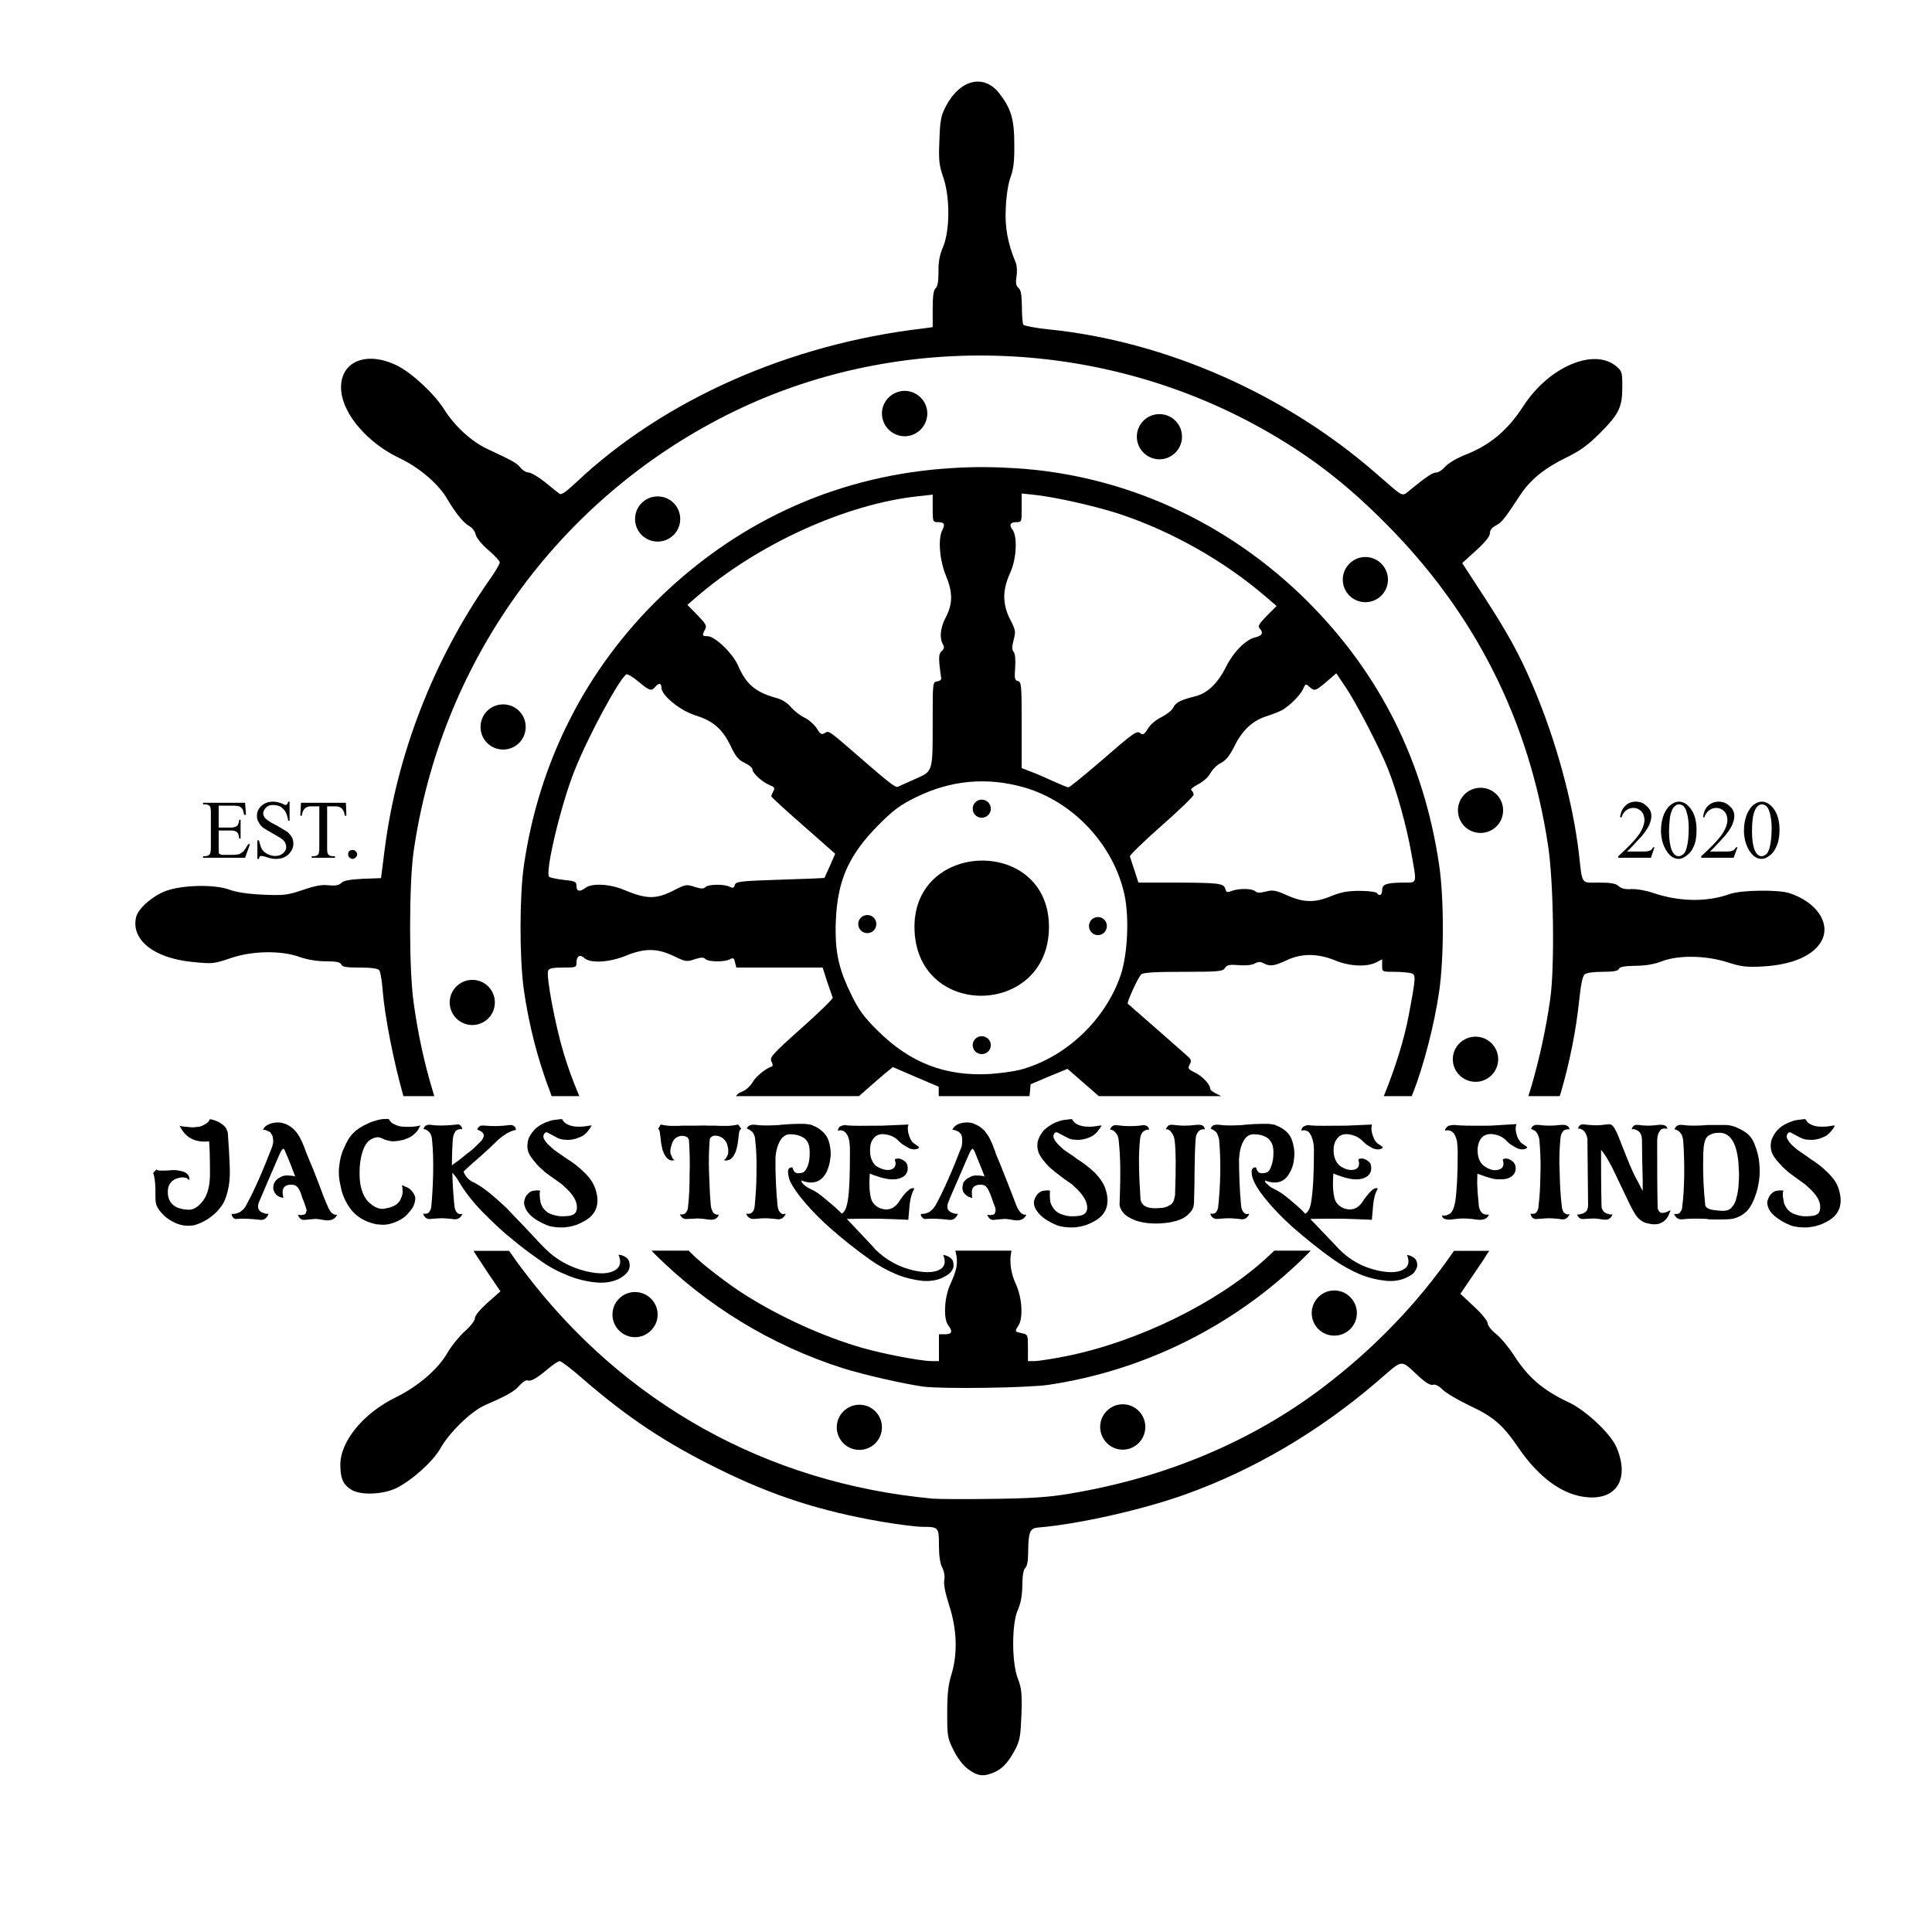 <svg xmlns:xlink="http://www.w3.org/1999/xlink" xmlns="http://www.w3.org/2000/svg" version="1.1" viewBox="0 0 864 864" height="864pt" width="864pt">  <defs>  </defs><g id="Group ID: 1">
   <path d="M97.8,360.3 C97.8,360.3 97.8,370.1 97.8,370.1 97.8,370.1 103.1,370.1 103.1,370.1 104.5,370.1 105.4,369.8 105.9,369.4 106.6,368.9 106.8,367.9 107,366.6 107,366.6 107.6,366.6 107.6,366.6 107.6,366.6 107.6,375 107.6,375 107.6,375 107,375 107,375 106.8,373.8 106.6,373 106.5,372.8 106.2,372.3 105.9,372 105.4,371.8 104.9,371.5 104.1,371.4 103.1,371.4 103.1,371.4 97.8,371.4 97.8,371.4 97.8,371.4 97.8,379.5 97.8,379.5 97.8,380.6 97.8,381.2 97.9,381.5 97.9,381.7 98.2,381.9 98.4,382 98.5,382.1 99.1,382.3 99.7,382.3 99.7,382.3 103.9,382.3 103.9,382.3 105.3,382.3 106.3,382.1 107,382 107.5,381.7 108.1,381.3 108.8,380.8 109.4,380.1 110.2,378.9 111,377.5 111,377.5 111.8,377.5 111.8,377.5 111.8,377.5 109.6,383.6 109.6,383.6 109.6,383.6 90.8,383.6 90.8,383.6 90.8,383.6 90.8,382.9 90.8,382.9 90.8,382.9 91.5,382.9 91.5,382.9 92.2,382.9 92.7,382.8 93.2,382.5 93.6,382.3 93.9,382 94,381.6 94.1,381.2 94.3,380.4 94.3,379.3 94.3,379.3 94.3,363.3 94.3,363.3 94.3,361.8 94.1,360.7 93.8,360.5 93.4,360 92.6,359.7 91.5,359.7 91.5,359.7 90.8,359.7 90.8,359.7 90.8,359.7 90.8,359 90.8,359 90.8,359 109.6,359 109.6,359 109.6,359 110,364.4 110,364.4 110,364.4 109.2,364.4 109.2,364.4 108.9,363.1 108.7,362.3 108.4,361.8 108,361.3 107.6,360.9 107,360.6 106.5,360.5 105.7,360.3 104.4,360.3 104.4,360.3 97.8,360.3 97.8,360.3 Z" stroke-linejoin="round" stroke-linecap="round" fill-rule="evenodd" fill-opacity="1" fill="#000000" stroke-opacity="0" stroke="none" stroke-width="0" id="Path0"></path>
   <path d="M129.5,358.5 C129.5,358.5 129.5,367 129.5,367 129.5,367 128.9,367 128.9,367 128.6,365.3 128.2,364 127.7,363.1 127.2,362.2 126.4,361.4 125.4,360.7 124.3,360.2 123.2,360 122.1,360 120.8,360 119.8,360.3 119,361.1 118.3,361.9 117.7,362.7 117.7,363.7 117.7,364.5 118,365.1 118.5,365.8 119.3,366.7 121.1,367.9 124,369.3 126.2,370.6 127.7,371.5 128.6,372.1 129.4,372.8 130,373.6 130.6,374.5 131,375.4 131.2,376.3 131.2,377.3 131.2,379.1 130.4,380.7 129,382.1 127.6,383.4 125.8,384.1 123.4,384.1 122.8,384.1 122.1,384.1 121.5,383.9 121.1,383.9 120.3,383.7 119.2,383.3 118,382.9 117.2,382.8 117,382.8 116.6,382.8 116.4,382.8 116.2,383 116,383.2 115.9,383.6 115.8,384.1 115.8,384.1 115.1,384.1 115.1,384.1 115.1,384.1 115.1,375.8 115.1,375.8 115.1,375.8 115.8,375.8 115.8,375.8 116.2,377.5 116.6,378.8 117.1,379.7 117.6,380.6 118.4,381.2 119.5,381.9 120.6,382.4 121.8,382.8 123,382.8 124.6,382.8 125.8,382.3 126.7,381.5 127.6,380.7 128,379.8 128,378.8 128,378.1 127.8,377.5 127.5,376.8 127.2,376.3 126.7,375.6 125.9,375.1 125.5,374.7 124.2,374.1 122.1,372.8 119.9,371.6 118.5,370.7 117.6,370.1 116.7,369.3 116,368.5 115.7,367.7 115.1,366.8 114.9,365.9 114.9,364.9 114.9,363.2 115.5,361.6 117,360.3 118.3,359.2 119.9,358.5 122.1,358.5 123.4,358.5 124.7,358.8 126.3,359.4 126.9,359.7 127.3,360 127.7,360 128,360 128.2,359.8 128.4,359.6 128.6,359.4 128.8,359 128.9,358.5 128.9,358.5 129.5,358.5 129.5,358.5 Z" stroke-linejoin="round" stroke-linecap="round" fill-rule="evenodd" fill-opacity="1" fill="#000000" stroke-opacity="0" stroke="none" stroke-width="0" id="Path1"></path>
   <path d="M154.7,359 C154.7,359 154.9,364.8 154.9,364.8 154.9,364.8 154.2,364.8 154.2,364.8 154,363.7 153.9,363.1 153.6,362.7 153.3,361.9 152.7,361.4 152.2,361.1 151.6,360.7 150.8,360.6 149.8,360.6 149.8,360.6 146.3,360.6 146.3,360.6 146.3,360.6 146.3,379.3 146.3,379.3 146.3,380.8 146.4,381.7 146.8,382.1 147.2,382.6 147.9,382.9 148.8,382.9 148.8,382.9 149.8,382.9 149.8,382.9 149.8,382.9 149.8,383.6 149.8,383.6 149.8,383.6 139.4,383.6 139.4,383.6 139.4,383.6 139.4,382.9 139.4,382.9 139.4,382.9 140.2,382.9 140.2,382.9 141.2,382.9 142,382.6 142.4,382 142.6,381.6 142.8,380.7 142.8,379.3 142.8,379.3 142.8,360.6 142.8,360.6 142.8,360.6 139.9,360.6 139.9,360.6 138.7,360.6 137.8,360.6 137.4,360.9 136.8,361.1 136.3,361.5 135.8,362.2 135.4,362.8 135.1,363.7 135,364.8 135,364.8 134.3,364.8 134.3,364.8 134.3,364.8 134.6,359 134.6,359 134.6,359 154.7,359 154.7,359 Z" stroke-linejoin="round" stroke-linecap="round" fill-rule="evenodd" fill-opacity="1" fill="#000000" stroke-opacity="0" stroke="none" stroke-width="0" id="Path2"></path>
   <path d="M157.7,380.1 C158.3,380.1 158.7,380.3 159.1,380.7 159.5,381.1 159.7,381.5 159.7,382.1 159.7,382.6 159.5,383 159.1,383.4 158.7,383.8 158.2,384.1 157.7,384.1 157.1,384.1 156.6,383.8 156.2,383.4 155.8,383 155.7,382.6 155.7,382.1 155.7,381.5 155.8,381 156.2,380.6 156.6,380.3 157.1,380.1 157.7,380.1 Z" stroke-linejoin="round" stroke-linecap="round" fill-rule="evenodd" fill-opacity="1" fill="#000000" stroke-opacity="0" stroke="none" stroke-width="0" id="Path3"></path>
   <path d="M739.9,378.9 C739.9,378.9 738.3,383.6 738.3,383.6 738.3,383.6 723.7,383.6 723.7,383.6 723.7,383.6 723.7,382.9 723.7,382.9 728,379 731,375.9 732.8,373.4 734.5,371 735.4,368.6 735.4,366.7 735.4,365.1 734.9,363.8 734,362.8 732.9,361.8 731.9,361.3 730.5,361.3 729.3,361.3 728.3,361.6 727.2,362.4 726.3,363.1 725.6,364.1 725.2,365.5 725.2,365.5 724.5,365.5 724.5,365.5 724.8,363.2 725.6,361.5 726.9,360.3 728,359.2 729.6,358.5 731.5,358.5 733.5,358.5 735.2,359.2 736.4,360.5 737.9,361.8 738.5,363.2 738.5,365 738.5,366.2 738.1,367.5 737.6,368.8 736.7,370.7 735.3,372.8 733.2,375 730.2,378.2 728.4,380.2 727.6,380.8 727.6,380.8 734,380.8 734,380.8 735.4,380.8 736.3,380.8 736.8,380.7 737.4,380.6 737.7,380.4 738.3,380.2 738.7,379.8 739,379.4 739.3,378.9 739.3,378.9 739.9,378.9 739.9,378.9 Z" stroke-linejoin="round" stroke-linecap="round" fill-rule="evenodd" fill-opacity="1" fill="#000000" stroke-opacity="0" stroke="none" stroke-width="0" id="Path4"></path>
   <path d="M742.8,371.5 C742.8,368.6 743.3,366.3 744.1,364.2 745,362.2 746,360.7 747.5,359.7 748.6,358.9 749.7,358.5 750.8,358.5 752.8,358.5 754.5,359.6 755.9,361.4 757.8,363.8 758.7,367.1 758.7,371.1 758.7,374 758.4,376.4 757.5,378.4 756.7,380.3 755.6,381.7 754.3,382.6 753,383.6 751.9,384.1 750.7,384.1 748.4,384.1 746.4,382.6 744.9,379.9 743.6,377.6 742.8,374.7 742.8,371.5 Z M746.4,371.9 C746.4,375.3 746.8,378.1 747.6,380.2 748.4,382 749.4,382.9 750.7,382.9 751.4,382.9 752,382.6 752.8,382 753.4,381.5 754,380.4 754.3,379 754.9,376.9 755.2,374.1 755.2,370.3 755.2,367.5 754.9,365.1 754.3,363.3 754,361.9 753.3,360.9 752.7,360.3 752.1,360 751.5,359.7 750.8,359.7 750.1,359.7 749.3,360.1 748.6,360.9 747.7,361.9 747.2,363.5 746.8,365.5 746.6,367.7 746.4,369.8 746.4,371.9 Z" stroke-linejoin="round" stroke-linecap="round" fill-rule="evenodd" fill-opacity="1" fill="#000000" stroke-opacity="0" stroke="none" stroke-width="0" id="Path5"></path>
   <path d="M777,378.9 C777,378.9 775.3,383.6 775.3,383.6 775.3,383.6 760.8,383.6 760.8,383.6 760.8,383.6 760.8,382.9 760.8,382.9 765.1,379 768.1,375.9 769.9,373.4 771.6,371 772.5,368.6 772.5,366.7 772.5,365.1 772,363.8 771.1,362.8 770,361.8 769,361.3 767.6,361.3 766.4,361.3 765.4,361.6 764.3,362.4 763.4,363.1 762.6,364.1 762.2,365.5 762.2,365.5 761.6,365.5 761.6,365.5 761.9,363.2 762.6,361.5 763.9,360.3 765.1,359.2 766.7,358.5 768.6,358.5 770.5,358.5 772.2,359.2 773.5,360.5 775,361.8 775.6,363.2 775.6,365 775.6,366.2 775.2,367.5 774.7,368.8 773.8,370.7 772.4,372.8 770.3,375 767.3,378.2 765.5,380.2 764.7,380.8 764.7,380.8 771.1,380.8 771.1,380.8 772.5,380.8 773.4,380.8 773.9,380.7 774.4,380.6 774.8,380.4 775.3,380.2 775.7,379.8 776.1,379.4 776.4,378.9 776.4,378.9 777,378.9 777,378.9 Z" stroke-linejoin="round" stroke-linecap="round" fill-rule="evenodd" fill-opacity="1" fill="#000000" stroke-opacity="0" stroke="none" stroke-width="0" id="Path6"></path>
   <path d="M779.9,371.5 C779.9,368.6 780.4,366.3 781.2,364.2 782.1,362.2 783.1,360.7 784.5,359.7 785.7,358.9 786.7,358.5 787.9,358.5 789.9,358.5 791.5,359.6 793,361.4 794.9,363.8 795.8,367.1 795.8,371.1 795.8,374 795.4,376.4 794.5,378.4 793.7,380.3 792.7,381.7 791.4,382.6 790.1,383.6 789,384.1 787.8,384.1 785.5,384.1 783.5,382.6 782,379.9 780.7,377.6 779.9,374.7 779.9,371.5 Z M783.5,371.9 C783.5,375.3 783.9,378.1 784.7,380.2 785.5,382 786.5,382.9 787.8,382.9 788.4,382.9 789.1,382.6 789.9,382 790.5,381.5 791,380.4 791.4,379 791.9,376.9 792.3,374.1 792.3,370.3 792.3,367.5 791.9,365.1 791.4,363.3 791,361.9 790.4,360.9 789.7,360.3 789.2,360 788.6,359.7 787.9,359.7 787.1,359.7 786.4,360.1 785.7,360.9 784.8,361.9 784.3,363.5 783.9,365.5 783.6,367.7 783.5,369.8 783.5,371.9 Z" stroke-linejoin="round" stroke-linecap="round" fill-rule="evenodd" fill-opacity="1" fill="#000000" stroke-opacity="0" stroke="none" stroke-width="0" id="Path7"></path>
<g id="Group ID: 2">
<g id="Group ID: 3">
   <path d="M711.1,503.1 C713.1,503.3 715.2,503.3 717.2,503 717.6,502.9 718,502.9 718.4,502.9 719.4,502.7 720.2,502.7 720.6,503 721.5,503.5 722.5,505.1 723.6,507.8 724.6,510.4 726,513.9 727.6,517.9 729.3,522.1 730.8,525.6 732.4,528.3 733,529.6 733.8,531 734.6,532.6 734.7,529.6 734.6,525 734.4,519.1 734.4,519.1 734.3,509.9 734.3,509.9 734.3,508.8 734.1,507.9 733.8,507.2 733.4,506.5 733,506 732.5,505.7 732.1,505.5 731.7,505.2 731.2,505.1 730.8,505 730.4,504.8 730.2,505 730.2,505 729.7,505 729.7,505 729.9,504.2 730.3,503.7 730.7,503.4 731.2,503 732,503 733,503.1 735.7,503.5 738.5,503.5 741.2,503.1 744,502.7 745.5,503.4 745.7,504.8 745.5,504.8 745.3,504.7 745.1,504.7 744.9,504.7 744.6,504.7 744,504.7 743.5,504.7 743.1,505 742.7,505.2 742.4,505.6 742,506.1 741.6,507 741.3,507.8 741.1,509 741.1,510.3 741.1,521.5 741.1,531.3 741.3,539.6 741.3,541 741.8,541.9 742.9,542.4 744,542.5 745.3,542.2 746.8,541.3 747,541.3 747,541.3 747,541.4 747,541.5 746.9,541.9 746.6,542.4 746.1,544.1 745.2,545.3 744,546.2 742.7,547.1 741.6,547.5 740.3,547.5 738.9,547.6 737.7,547.3 736.4,547 735.2,546.7 734.3,546.2 733.5,545.5 732.1,544.6 730.6,542.2 728.7,538.3 728.7,538.3 722.5,525.3 722.5,525.3 720.3,520.5 718.1,516.7 716,514.2 716,521.2 716,529.5 716.2,539 716.2,539.8 716.3,540.6 716.7,541.1 717.1,541.8 717.5,542.2 718,542.4 718.4,542.7 718.9,542.8 719.4,542.9 719.9,543.1 720.3,543.2 720.6,543.1 721,543.1 721.1,543.1 721.1,543.1 720.7,544.1 720.2,544.8 719.5,545.1 718.9,545.5 718.1,545.5 716.9,545.4 715,545.1 713.7,544.9 712.9,544.9 712.2,544.9 710.7,545 708.6,545.1 706.8,545.4 705.8,544.6 705.3,543.1 705.3,543.1 705.7,543.1 705.7,543.1 706.1,543.2 706.4,543.1 707,542.9 707.5,542.8 708,542.7 708.4,542.4 708.9,542.2 709.3,541.8 709.7,541.3 709.9,540.6 710.2,540 710.2,539 710.2,536.8 710.1,526.9 709.9,509.2 709.3,506.2 707.9,504.7 705.7,504.7 705.9,503.9 706.3,503.4 706.7,503.1 707.2,502.9 708,502.7 709,502.9 709.7,503 710.4,503.1 711.1,503.1 Z" stroke-linejoin="round" stroke-linecap="round" fill-rule="evenodd" fill-opacity="1" fill="#000000" stroke-opacity="0" stroke="none" stroke-width="0" id="Path8"></path>
   <path d="M778.2,543.8 C776.4,544.8 774.4,545.3 772,545.3 768.8,545.4 766.3,545.4 764.7,545.3 764.4,545.3 763.9,545.3 763.2,545.1 759.3,544.9 755.6,544.9 752.2,545.3 750.5,545.4 749.4,544.6 748.6,542.8 748.7,542.9 748.8,542.9 749,542.9 749.1,542.9 749.4,542.9 749.9,542.9 750.3,542.9 750.5,542.8 750.9,542.7 751.2,542.4 751.4,542 751.8,541.5 752.1,541 752.3,540.3 752.3,539.6 752.9,535.2 753.1,530.4 753.2,524.9 753.2,519.5 753.1,514.4 752.7,509.7 752.6,509 752.3,508.2 752.1,507.5 751.7,506.9 751.4,506.5 751,506.1 750.8,505.9 750.4,505.6 750,505.5 749.6,505.2 749.4,505.1 749.2,505.1 749.2,505.1 748.8,505 748.8,505 749.2,504.2 749.6,503.7 750.1,503.4 750.7,503 751.6,503 752.7,503.1 755.3,503.5 759,503.5 763.9,503.1 764.8,503.1 765.4,503.1 765.7,503.1 766.3,503.1 767.2,503.1 768.5,503.1 769.8,503.1 770.9,503.1 771.7,503.1 773.7,503.1 776.1,503.8 778.5,505.1 781,506.4 782.7,507.9 783.7,509.7 785.1,512.3 786,515.3 786.6,518.6 787,521.8 787.1,524.8 786.7,527.6 786.3,530.4 785.8,532.8 784.9,535 783.6,538.7 781.9,541.4 779.8,542.8 779.3,543.2 778.8,543.5 778.2,543.8 Z M777.7,525.1 C777.7,524.6 777.7,524 777.6,523.4 777.5,518 776.7,513.9 775.3,511 773.9,508.2 771.9,506.8 769.6,506.6 768.4,506.6 767.4,506.6 766.6,506.8 766,506.9 765.2,507.2 764.3,507.7 763.5,508.2 762.8,509 762.5,510.1 762.1,511.4 761.8,512.9 761.8,514.8 761.7,515.2 761.7,515.5 761.7,515.8 761.7,515.8 761.7,517 761.7,517 761.7,517.4 761.7,517.8 761.7,517.9 761.5,525.3 761.9,532.3 762.6,539 762.7,539.7 763.4,540.3 764.5,540.7 765.6,541.1 767.6,541.4 770.6,541.5 772.2,541.5 773.5,541 774.4,540 775.4,538.9 776.2,537.5 776.6,535.5 777.1,533.6 777.4,531.8 777.5,529.8 777.6,528.4 777.7,526.9 777.7,525.1 Z" stroke-linejoin="round" stroke-linecap="round" fill-rule="evenodd" fill-opacity="1" fill="#000000" stroke-opacity="0" stroke="none" stroke-width="0" id="Path9"></path>
   <path d="M798.8,523.3 C797.7,522.4 796.6,521.3 795.5,520 794,518.4 793,516.9 792.4,515.5 791.9,514 791.7,512.5 792,510.8 792.3,509.1 793.2,507.4 794.6,505.7 795.4,504.8 796.4,503.9 797.7,503.1 799,502.4 800.2,501.8 801.1,501.6 802,501.2 803,500.9 804.3,500.8 805.6,500.7 806.3,500.5 806.5,500.5 806.5,500.5 807.4,500.5 807.4,500.5 808,501.6 808.7,502.4 809.9,502.9 810.9,503.4 812.1,503.7 813.3,503.8 814.6,503.9 815.6,503.9 816.8,503.8 817.9,503.7 818.8,503.5 819.5,503.4 819.5,503.4 820.5,503.3 820.5,503.3 820.5,503.4 820.4,503.7 820.3,503.9 820.1,504.3 819.8,504.8 819.1,505.6 818.5,506.4 817.8,507 817,507.7 816.3,508.2 815.1,508.7 813.7,509.2 812.2,509.6 810.7,509.9 808.9,509.7 807.6,509.7 806.3,509.4 804.8,508.6 803.5,507.9 802.4,507.3 801.6,506.9 800.8,506.4 800.3,506.2 799.9,506.5 799.4,506.9 799.1,507.4 799,508.1 799,508.6 799.1,509.2 799.7,509.9 800,510.7 800.7,511.3 801.3,512 802,512.6 802.8,513.4 803.8,514.2 804.8,514.9 805.8,515.6 806.7,516.2 807.6,516.8 808.5,517.4 809.5,518.2 812.5,520 815.2,522.2 817.5,524.5 820,527 821.6,529.3 822.3,531.8 824.4,538.5 822.6,543.5 816.8,546.4 814.2,547.9 811.3,548.6 808.5,548.9 805.6,549 803,548.8 800.8,548 798.5,547.1 796.5,546 794.9,544.8 793,543.5 791.7,542 791,540.6 790.3,539 790.1,537.6 790.6,536.5 791,535.4 791.4,534.6 792,534 792.7,533.3 793.2,533 793.8,532.7 794.3,532.6 795,532.4 795.6,532.4 796.3,532.3 796.7,532.3 796.9,532.4 797.2,532.4 797.5,532.4 797.5,532.6 797.5,532.7 797.5,533 797.3,533.2 797.3,533.6 797.3,534.1 797.3,535 797.5,535.8 797.5,536.6 797.7,537.4 797.8,538.3 798.2,539 798.8,540 799.4,540.9 800,541.6 801,542.2 801.9,542.8 803,543.2 804.6,543.6 806.1,544 808,544 810,543.8 812.8,543.6 814,542.3 814,540.1 814.2,537.1 812.2,534 808.3,530.6 807.4,529.7 806.5,529.1 805.5,528.4 803.3,526.9 801.5,525.4 799.9,524.3 799.6,524 799.2,523.7 798.8,523.3 Z" stroke-linejoin="round" stroke-linecap="round" fill-rule="evenodd" fill-opacity="1" fill="#000000" stroke-opacity="0" stroke="none" stroke-width="0" id="Path10"></path>
   <path d="M690.5,544.9 C689.7,545 688.8,545.1 687.6,545.1 686.9,545.3 686.1,545.1 685.6,544.8 685.1,544.5 684.7,543.8 684.4,542.8 684.4,542.8 684.5,542.8 684.7,542.8 684.9,542.9 685.2,542.9 685.6,542.8 686,542.8 686.4,542.8 686.6,542.5 686.9,542.4 687.3,542 687.5,541.5 687.8,541 688,540.3 688,539.6 688.6,535.2 688.8,530.2 688.9,524.8 689.1,519.3 688.8,514.4 688.4,509.6 688.3,508.8 688,508.2 687.8,507.5 687.5,506.9 687.1,506.4 686.9,506.1 686.5,505.7 686.1,505.5 685.7,505.3 685.4,505.1 685.2,505 684.9,505 684.9,505 684.7,504.8 684.7,504.8 684.9,504.2 685.3,503.7 685.8,503.4 686.4,503 687.3,503 688.4,503.1 691.5,503.5 694.5,503.5 697.5,503.1 699.1,503 700.1,503 700.7,503.4 701.4,503.7 701.8,504.2 701.9,505.1 701.8,505.1 701.6,505 701.4,505 701.3,505 701,505 700.6,505.1 700.1,505.2 699.7,505.3 699.3,505.6 699.1,505.9 698.7,506.2 698.4,506.9 698,507.5 697.9,508.5 697.8,509.5 697.4,513.9 697.2,519 697.5,524.5 697.6,530 697.9,534.9 698.4,539 698.5,540.6 698.9,541.6 699.4,542.3 700.1,542.8 700.7,543.2 701.1,543.1 701.1,543.1 701.9,542.9 701.9,542.9 701.5,544 701,544.6 700.2,545 699.6,545.4 698.5,545.4 697.2,545.1 695.2,544.9 693.6,544.8 692.6,544.8 692.1,544.8 691.4,544.9 690.5,544.9 Z" stroke-linejoin="round" stroke-linecap="round" fill-rule="evenodd" fill-opacity="1" fill="#000000" stroke-opacity="0" stroke="none" stroke-width="0" id="Path11"></path>
   <path d="M652.1,545 C652.1,545 648.8,545.4 648.8,545.4 646.2,545.5 644.9,544.9 644.9,543.5 646.2,543.8 647.3,543.5 648.5,542.7 649.5,541.9 650.3,540.1 650.8,537.4 651.5,532.6 651.9,525.3 651.9,515.5 651.9,513.6 651.7,512 651.6,510.5 650.8,506.6 649,505 646.3,505.6 646.3,505.6 646.3,505.2 646.3,505.2 646.3,505.1 646.4,504.8 646.6,504.6 646.8,504.3 647.1,504 647.3,503.8 647.6,503.5 648,503.4 648.5,503.3 649.1,503.1 649.8,503.1 650.6,503.1 652.6,503.4 658,503.5 666.4,503.4 666.4,503.4 678.2,502.7 678.2,502.7 677.5,504.3 677.8,506.4 678.8,509 679.1,509.5 679.5,510.1 679.9,510.7 680.4,511.2 680.9,511.6 681.3,511.8 681.8,512.1 682.2,512.5 682.5,512.6 682.7,512.9 683,513 683,513.1 682.9,513.4 682.6,513.6 682.1,513.8 681.7,513.9 681.3,514 681,514 681,514 680.4,514 680.4,514 680.1,514 679.9,513.9 679.4,513.8 679,513.8 678.2,513.4 677,512.7 675.9,512.1 674.8,511.3 673.9,510.4 672.5,508.7 670.5,507.7 668.2,507.3 666,506.9 664.2,507.3 662.9,508.5 661.5,509.9 660.7,512.1 660.8,514.8 660.9,517.7 661.7,519.7 663.4,521.2 664.6,522.2 665.9,522.8 667.4,523.2 669,523.5 670.3,523.2 671.3,522.6 672.4,521.8 672.6,520.5 672.1,518.8 672,518.4 672.2,518.3 672.7,518.2 674,517.9 675.3,518.4 676.6,519.5 677.1,520 677.5,520.6 677.7,521.3 678.1,523.4 677.5,524.9 676.1,526 674.7,527.1 672.9,527.5 670.5,527.4 669.2,527.4 667.8,527.3 666.1,526.7 664.6,526.3 663.3,525.8 662.2,525.4 662.2,525.4 660.7,524.9 660.7,524.9 660.7,524.9 660.6,529.1 660.6,529.1 660.7,532.3 660.9,535 661.2,537.5 661.2,537.5 661.3,538.9 661.3,538.9 661.3,538.9 661.3,539 661.3,539 661.7,541.9 663,543.3 665.2,543.2 665.6,543.2 665.7,543.2 665.9,543.2 665.1,545.1 663.3,545.8 660.3,545.4 657.3,544.9 654.5,544.8 652.1,545 Z" stroke-linejoin="round" stroke-linecap="round" fill-rule="evenodd" fill-opacity="1" fill="#000000" stroke-opacity="0" stroke="none" stroke-width="0" id="Path12"></path>
   <path d="M586,545.1 C586,545.1 586.4,545.6 586.4,545.6 587.8,547 589.3,548.6 591.1,550.5 594.6,554.2 597.3,556.9 599,558.8 603.6,563.4 609.3,566.7 616.2,568.2 621.8,569.4 625.8,569.1 628.3,567.3 630.1,565.9 630.3,563.9 629.2,561.2 631,561.5 632.4,562.3 633.2,563.4 633.6,564.2 633.8,564.8 633.8,565.8 633.8,566.5 633.5,567.4 632.8,568.5 632.2,569.5 631.1,570.3 629.8,570.9 627,572.5 623.7,573.1 620,572.8 616.1,572.4 612.2,571.5 608.2,569.9 604.3,568.2 600.4,566.1 596.5,563.4 590.4,559.1 584.3,554.2 578.1,548.8 571.9,543.2 567,537.9 563.3,532.7 561.5,530.1 560.5,528 560,526.2 559.6,524.4 559.6,523.2 560.1,522.7 560.5,522.2 561,521.9 561.6,522.1 561.8,522.2 561.9,522.5 562,523 562.2,523.5 562.5,524 563.1,524.4 563.7,524.7 564.5,524.8 565.8,524.5 567,524.4 567.9,523.4 568.5,521.5 569.2,519.7 569.5,517.8 569.5,515.5 569.5,513.9 569.3,512.5 568.8,511.4 568.2,510.3 567.6,509.4 566.7,508.8 565.8,508.3 565,507.9 564.2,507.7 563.5,507.5 562.5,507.3 561.5,507.3 559.4,507 557.7,507.8 556.5,509.6 555.2,511.6 554.4,514.2 554.2,517.5 554.2,517.7 554.1,517.9 554.1,517.9 554.1,525.4 554.4,532.4 555,539 555.2,540.5 555.5,541.5 556.2,542.2 556.8,542.8 557.4,543.1 557.9,542.9 557.9,542.9 558.7,542.8 558.7,542.8 558.3,543.8 557.7,544.5 557,544.9 556.3,545.3 555.3,545.4 554,545.1 551.9,544.9 550.4,544.8 549.5,544.8 548.5,544.8 547,544.9 544.7,545.1 543,545.3 541.8,544.5 541.2,542.8 541.2,542.8 541.4,542.8 541.4,542.8 541.5,542.8 541.9,542.8 542.3,542.8 542.7,542.8 543,542.7 543.4,542.5 543.6,542.3 544,542 544.3,541.4 544.5,540.9 544.8,540.2 544.8,539.4 545.3,535 545.6,530.1 545.7,524.8 545.8,519.3 545.6,514.3 545.2,509.6 545,508.8 544.8,508.1 544.5,507.4 544.3,506.8 543.9,506.2 543.5,506 543.2,505.7 542.8,505.5 542.5,505.2 542.1,505.1 541.8,505 541.7,504.8 541.7,504.8 541.4,504.8 541.4,504.8 541.7,504 542.1,503.5 542.6,503.3 543.1,503 544,502.9 545.2,503 547.5,503.4 551.1,503.4 556.1,503.1 556.2,503 556.3,503 556.5,503 557.2,502.9 558.7,502.9 560.7,502.7 562.8,502.6 564.1,502.6 564.6,502.6 565.1,502.6 566,502.6 567.3,502.6 568.6,502.7 569.5,502.9 570.1,503 570.6,503.3 571.2,503.5 572.1,503.9 572.9,504.3 573.8,504.8 574.6,505.5 576.4,506.9 577.6,508.8 578.2,511.3 578.9,513.8 579,516.1 578.7,518.2 578.5,520.3 578,522.2 577.1,523.8 574.9,528.5 571.1,530 565.7,527.9 565.7,528 565.8,528.3 565.8,528.5 565.8,528.8 566.2,529.2 567,529.8 567.6,530.5 568.5,531.1 569.8,531.7 571.7,532.6 574,534.1 576.5,536.2 579,538.3 581.2,540.2 583,542 583,542 583.7,542.8 583.7,542.8 583.7,542.8 584.1,542.5 584.1,542.5 585.2,541.8 586,540 586.4,537.2 587.2,532.4 587.6,524.8 587.6,514.4 587.6,511.4 587,509.1 586.1,507.4 585.2,505.7 583.8,505.2 582,505.6 582,505.5 582,505.3 582,505.3 582,505.2 582.1,505 582.2,504.7 582.5,504.3 582.6,504 583,503.8 583.3,503.7 583.7,503.4 584.2,503.3 584.8,503.1 585.5,503.1 586.3,503.3 588.3,503.5 593.5,503.5 602,503.4 602,503.4 613.6,502.9 613.6,502.9 613.1,504.3 613.2,506.4 614.4,509 614.5,509.6 614.9,510.1 615.4,510.7 615.8,511.2 616.3,511.6 616.7,511.8 617.3,512.1 617.6,512.5 617.9,512.6 618.3,512.9 618.4,513 618.3,513.1 618.3,513.4 618,513.6 617.6,513.8 617.1,513.9 616.7,514 616.5,514 616.5,514 615.8,514 615.8,514 615.6,514 615.2,513.9 614.8,513.8 614.4,513.8 613.6,513.4 612.5,512.7 611.3,512.1 610.4,511.3 609.5,510.4 607.9,508.8 606.1,507.8 603.8,507.4 601.6,506.9 599.8,507.3 598.6,508.5 597,510 596.3,512.1 596.4,514.8 596.5,517.5 597.3,519.6 599,521.2 600.1,522.1 601.4,522.7 603,523.1 604.5,523.4 605.8,523.2 606.9,522.5 607.8,521.7 608,520.5 607.5,518.8 607.5,518.4 607.7,518.2 608.2,518.2 609.3,517.9 610.6,518.3 611.9,519.3 612.6,519.9 613.1,520.5 613.1,521.3 613.5,523.2 613,524.8 611.5,526 610.1,527 608.3,527.5 606.1,527.4 604.8,527.4 603.4,527.1 601.7,526.7 600.1,526.2 598.8,525.8 597.8,525.4 597.8,525.4 596.3,524.8 596.3,524.8 595.9,529.7 596.1,533.7 597,536.5 597.4,537.6 598.1,538.5 599,539.2 600,540 601,540.5 602.2,540.7 603.4,541 604.5,540.9 605.8,540.5 607.1,540 608.2,539 609,537.9 610.6,535.4 612.1,533.7 613.1,532.7 614.3,531.5 615.3,531.1 616.2,531.5 615,533.5 614.4,535.8 614.1,538.7 614.1,538.7 613.5,545.5 613.5,545.5 609.1,545.3 604.5,545.1 600,545 594.3,545 589.9,545 587,545.1 587,545.1 586,545.1 586,545.1 Z" stroke-linejoin="round" stroke-linecap="round" fill-rule="evenodd" fill-opacity="1" fill="#000000" stroke-opacity="0" stroke="none" stroke-width="0" id="Path13"></path>
   <path d="M501,540.1 C500.7,539.4 500.6,538.7 500.7,537.9 500.8,534.5 501,530 501,524.1 501,518.4 500.7,513.8 500.3,510.1 500.2,508.7 499.8,507.7 499.2,506.9 498.5,506 497.9,505.5 497.3,505.3 497.3,505.3 496.4,505.1 496.4,505.1 496.7,504.3 497.2,503.8 497.7,503.5 498.2,503.1 499,503.1 500.3,503.3 503.4,503.7 506.5,503.7 509.7,503.4 511.1,503.1 512.1,503.1 512.8,503.5 513.4,503.8 513.8,504.4 513.9,505.3 513.8,505.2 513.7,505.2 513.5,505.2 513.4,505.2 513,505.2 512.6,505.3 512.2,505.5 511.9,505.6 511.5,505.9 511.1,506.1 510.7,506.5 510.4,507.3 510,507.9 509.9,508.8 509.8,509.9 509.1,516.2 509.3,524.8 510,535.5 510,535.7 510,535.7 510,535.9 510.3,539.2 512.9,540.6 517.9,540.3 518.7,540.2 519.5,540.2 520.3,540.1 520.9,540 521.4,539.7 522,539.6 522.5,539.3 522.9,539 523.3,538.9 523.5,538.8 523.9,538.5 524.2,538.1 524.4,537.8 524.6,537.5 524.7,537.4 524.8,537.1 524.9,536.8 525.1,536.3 525.2,535.9 525.2,535.5 525.3,535.4 525.3,535.4 525.3,535 525.5,534.5 525.5,534.5 525.5,533.7 525.5,533.7 525.9,522.8 525.9,514.9 525.3,509.9 525.1,508.6 524.7,507.5 524,506.6 523.4,505.7 522.9,505.3 522.2,505.1 522.2,505.1 521.4,505 521.4,505 521.7,504.2 522.1,503.7 522.6,503.3 523.1,503 524,502.9 525.2,503.1 528.3,503.5 531.4,503.5 534.5,503.1 536,502.9 537,503 537.7,503.3 538.3,503.5 538.7,504.2 538.8,505.1 538.7,505.1 538.6,505 538.4,505 538.2,505 537.9,505 537.5,505.1 537.1,505.2 536.7,505.3 536.4,505.6 536,505.9 535.6,506.4 535.3,507 534.9,507.7 534.7,508.6 534.7,509.6 534.4,512.9 534.3,517.8 534.2,524.7 534.2,531.4 534,535.4 534,536.7 534,538.1 533.9,539.4 533.4,540.5 533,541.5 532.1,542.5 530.7,543.7 529,545.1 526.5,546 523.5,546.6 520.4,547.1 517.6,547.3 514.8,547.1 512.1,547 509.8,546.4 508.1,545.9 505.4,544.9 503.4,543.7 502.3,542.3 501.7,541.6 501.3,540.9 501,540.1 Z" stroke-linejoin="round" stroke-linecap="round" fill-rule="evenodd" fill-opacity="1" fill="#000000" stroke-opacity="0" stroke="none" stroke-width="0" id="Path14"></path>
   <path d="M470.9,523.3 C469.7,522.4 468.6,521.3 467.5,520 466.1,518.4 465.1,516.9 464.5,515.5 463.9,514 463.8,512.5 464,510.8 464.4,509.1 465.2,507.4 466.6,505.7 467.5,504.8 468.6,503.9 469.9,503.1 471.1,502.4 472.2,501.8 473.1,501.6 474,501.2 475.2,500.9 476.3,500.8 477.6,500.7 478.4,500.5 478.5,500.5 478.5,500.5 479.4,500.5 479.4,500.5 480,501.6 480.9,502.4 481.9,502.9 483.1,503.4 484.2,503.7 485.4,503.8 486.6,503.9 487.7,503.9 488.9,503.8 489.9,503.7 490.9,503.5 491.5,503.4 491.5,503.4 492.7,503.3 492.7,503.3 492.5,503.4 492.5,503.7 492.3,503.9 492.1,504.3 491.8,504.8 491.1,505.6 490.6,506.4 489.9,507 489,507.7 488.3,508.2 487.2,508.7 485.7,509.2 484.2,509.6 482.7,509.9 481,509.7 479.6,509.7 478.3,509.4 477,508.6 475.6,507.9 474.5,507.3 473.7,506.9 473,506.4 472.3,506.2 471.9,506.5 471.4,506.9 471.1,507.4 471.1,508.1 471,508.6 471.3,509.2 471.7,509.9 472.2,510.7 472.7,511.3 473.4,512 474,512.6 474.9,513.4 475.8,514.2 476.9,514.9 477.8,515.6 478.7,516.2 479.6,516.8 480.6,517.4 481.5,518.2 484.5,520 487.2,522.2 489.7,524.5 492,527 493.6,529.3 494.4,531.8 496.6,538.5 494.7,543.5 488.9,546.4 486.2,547.9 483.5,548.6 480.6,548.9 477.6,549 475.2,548.8 472.8,548 470.6,547.1 468.6,546 466.9,544.8 465.1,543.5 463.9,542 463.1,540.6 462.3,539 462.2,537.6 462.6,536.5 463,535.4 463.5,534.6 464,534 464.7,533.3 465.3,533 465.8,532.7 466.4,532.6 467,532.4 467.6,532.4 468.3,532.3 468.8,532.3 469.1,532.4 469.3,532.4 469.5,532.4 469.6,532.6 469.5,532.7 469.5,533 469.5,533.2 469.5,533.6 469.5,534.1 469.5,535 469.5,535.8 469.6,536.6 469.7,537.4 469.9,538.3 470.2,539 470.9,540 471.4,540.9 472.1,541.6 473,542.2 473.9,542.8 475,543.2 476.6,543.6 478.1,544 480,544 482,543.8 484.8,543.6 486.2,542.3 486.2,540.1 486.2,537.1 484.2,534 480.4,530.6 479.6,529.7 478.7,529.1 477.6,528.4 475.4,526.9 473.5,525.4 472.1,524.3 471.7,524 471.3,523.7 470.9,523.3 Z" stroke-linejoin="round" stroke-linecap="round" fill-rule="evenodd" fill-opacity="1" fill="#000000" stroke-opacity="0" stroke="none" stroke-width="0" id="Path15"></path>
   <path d="M310.5,545 C309.7,545 308.7,545.1 307.5,545.1 305.9,545.4 304.6,544.6 304,542.9 304,542.9 304.2,543.1 304.3,543.1 304.6,543.1 304.8,543.1 305.2,543.1 305.6,543.1 305.9,542.9 306.2,542.8 306.5,542.5 306.9,542.2 307.2,541.6 307.4,541.1 307.7,540.5 307.7,539.7 308.2,535.3 308.4,530.4 308.4,525 308.6,519.6 308.4,514.5 308.1,509.9 308.1,509.9 308.1,509.7 308.1,509.7 307.8,508.8 307.2,508.3 306.1,508.1 305.1,507.8 303.9,507.9 302.7,508.6 301.6,509.2 300.8,510.3 300.4,511.8 299.8,513.5 299.6,514.9 299.9,516 300.3,517 300.7,517.8 300.9,518.2 301.3,518.6 301.6,518.8 301.7,518.8 299.4,519.5 297.7,518 296.5,514.8 296.1,513.8 295.9,512.3 295.6,510.8 295.5,509.1 295.2,507.7 295.1,506.6 295,505.6 294.7,505 294.3,504.8 294.3,504.8 295.5,502.9 295.5,502.9 296.5,503.1 297.6,503.3 298.6,503.4 299.5,503.5 300.3,503.5 300.9,503.5 301.6,503.5 302.5,503.5 303.5,503.5 304.6,503.4 305.6,503.4 306.2,503.4 306.2,503.4 306.6,503.4 306.6,503.4 307,503.4 308.6,503.4 311.4,503.4 314.2,503.3 316.1,503.3 317.1,503.4 318.2,503.4 318.9,503.4 319.3,503.4 319.9,503.4 320.8,503.4 321.9,503.5 323.1,503.5 324,503.5 324.5,503.5 325.2,503.5 325.9,503.5 327,503.4 328,503.3 329.1,503.1 330.1,502.9 330.1,502.9 331.5,504.8 331.5,504.8 331,505 330.7,505.6 330.5,506.6 330.4,507.7 330.2,509.1 330,510.8 329.8,512.3 329.4,513.8 329.1,514.8 327.9,518 326.1,519.5 323.6,518.8 323.7,518.7 323.9,518.7 324,518.6 324.1,518.6 324.4,518.3 324.7,517.9 324.9,517.5 325.2,517 325.4,516.6 325.6,516.1 325.7,515.5 325.7,514.5 325.7,513.6 325.4,512.7 325.2,511.8 324.7,510.3 323.7,509.2 322.6,508.6 321.4,507.9 320.2,507.8 319.2,507.9 318.2,508.2 317.5,508.8 317.4,509.6 317,514.3 316.9,519.2 317.1,524.8 317.3,530.2 317.5,535.2 317.9,539.3 318,540.2 318.3,541 318.6,541.6 318.8,542.2 319.1,542.5 319.5,542.8 319.9,542.9 320.1,543.1 320.4,543.2 320.8,543.2 321,543.2 321.3,543.2 321.3,543.2 321.4,543.2 321.5,543.2 321.5,543.2 321.5,543.2 321.5,543.2 321.5,543.2 321.2,543.8 321.2,543.8 320.9,544.4 320.4,544.8 319.9,545.1 319.2,545.5 318.2,545.5 316.9,545.4 314.8,545.1 313.2,544.9 312.3,544.9 311.9,544.9 311.3,544.9 310.5,545 Z" stroke-linejoin="round" stroke-linecap="round" fill-rule="evenodd" fill-opacity="1" fill="#000000" stroke-opacity="0" stroke="none" stroke-width="0" id="Path16"></path>
   <path d="M321.5,543.1 C321.5,543.1 321.5,543.1 321.5,543.1 321.5,543.1 321.5,543.2 321.5,543.2 321.5,543.2 321.5,543.1 321.5,543.1 Z" stroke-linejoin="round" stroke-linecap="round" fill-rule="evenodd" fill-opacity="1" fill="#000000" stroke-opacity="0" stroke="none" stroke-width="0" id="Path17"></path>
   <path d="M378.7,545.1 C378.7,545.1 383.8,550.5 383.8,550.5 387.3,554.2 389.9,556.9 391.5,558.8 396.2,563.4 402,566.7 408.8,568.2 414.5,569.4 418.5,569.1 421,567.3 422.7,565.9 422.9,563.9 421.8,561.2 423.7,561.5 425,562.3 425.9,563.4 426.3,564.2 426.4,564.8 426.4,565.8 426.6,566.5 426.2,567.4 425.5,568.5 424.7,569.5 423.7,570.3 422.4,570.9 419.7,572.5 416.3,573.1 412.5,572.8 408.8,572.4 404.9,571.5 400.9,569.9 396.9,568.2 393,566.1 389.2,563.4 383.1,559.1 376.9,554.2 370.8,548.8 364.6,543.2 359.7,537.9 356,532.7 354.2,530.1 353,528 352.7,526.2 352.3,524.4 352.3,523.2 352.7,522.7 353.2,522.2 353.7,521.9 354.3,522.1 354.5,522.2 354.6,522.5 354.7,523 354.9,523.5 355.1,524 355.8,524.4 356.3,524.7 357.2,524.8 358.5,524.5 359.5,524.4 360.4,523.4 361.2,521.5 361.9,519.7 362.1,517.8 362.1,515.5 362.1,513.9 361.9,512.5 361.5,511.4 361,510.3 360.3,509.4 359.4,508.8 358.5,508.3 357.6,507.9 356.9,507.7 356.2,507.5 355.2,507.3 354.2,507.3 352.1,507 350.5,507.8 349.2,509.6 347.9,511.6 347.1,514.2 346.8,517.5 346.8,517.7 346.8,517.9 346.8,517.9 346.7,525.4 347.1,532.4 347.7,539 347.9,540.5 348.2,541.5 348.9,542.2 349.4,542.8 350.1,543.1 350.6,542.9 350.6,542.9 351.4,542.8 351.4,542.8 351,543.8 350.3,544.5 349.7,544.9 348.9,545.3 347.9,545.4 346.6,545.1 344.5,544.9 343.1,544.8 342.2,544.8 341.2,544.8 339.6,544.9 337.4,545.1 335.7,545.3 334.4,544.5 333.7,542.8 333.7,542.8 334.1,542.8 334.1,542.8 334.2,542.8 334.5,542.8 334.9,542.8 335.3,542.8 335.7,542.7 335.9,542.5 336.3,542.3 336.6,542 337,541.4 337.2,540.9 337.4,540.2 337.5,539.4 337.9,535 338.3,530.1 338.3,524.8 338.4,519.3 338.3,514.3 337.7,509.6 337.7,508.8 337.5,508.1 337.2,507.4 336.8,506.8 336.6,506.2 336.2,506 335.8,505.7 335.5,505.5 335.2,505.2 334.8,505.1 334.5,505 334.4,504.8 334.4,504.8 334,504.8 334,504.8 334.2,504 334.6,503.5 335.3,503.3 335.8,503 336.6,502.9 337.7,503 340.1,503.4 343.7,503.4 348.8,503.1 348.9,503 349,503 349.2,503 349.9,502.9 351.4,502.9 353.4,502.7 355.5,502.6 356.8,502.6 357.3,502.6 357.7,502.6 358.6,502.6 359.9,502.6 361.2,502.7 362.1,502.9 362.8,503 363.3,503.3 363.9,503.5 364.8,503.9 365.6,504.3 366.4,504.8 367.2,505.5 369,506.9 370.3,508.8 370.9,511.3 371.5,513.8 371.7,516.1 371.3,518.2 371.1,520.3 370.5,522.2 369.8,523.8 367.6,528.5 363.7,530 358.4,527.9 358.4,528 358.4,528.3 358.5,528.5 358.5,528.8 358.9,529.2 359.5,529.8 360.2,530.5 361.2,531.1 362.4,531.7 364.5,532.6 366.7,534.1 369.1,536.2 371.7,538.3 373.9,540.2 375.7,542 375.7,542 376.4,542.7 376.4,542.7 376.4,542.7 376.8,542.5 376.8,542.5 377.8,541.8 378.6,540 379.1,537.2 379.9,532.4 380.1,524.8 380.1,514.4 380.1,511.4 379.8,509.1 378.8,507.4 377.8,505.7 376.5,505.2 374.6,505.6 374.6,505.5 374.6,505.3 374.7,505.3 374.7,505.2 374.8,505 375,504.7 375.1,504.3 375.3,504 375.6,503.8 375.9,503.7 376.4,503.4 376.9,503.3 377.4,503.1 378.2,503.1 379,503.3 380.9,503.5 386.1,503.5 394.5,503.4 394.5,503.4 406.3,502.9 406.3,502.9 405.7,504.3 405.9,506.4 407,509 407.2,509.6 407.6,510.1 408,510.7 408.5,511.2 409,511.6 409.4,511.8 410,512.1 410.2,512.5 410.6,512.6 410.9,512.9 411,513 411,513.1 410.9,513.4 410.7,513.6 410.2,513.8 409.8,513.9 409.4,514 409,514 409,514 408.5,514 408.5,514 408.3,514 407.9,513.9 407.5,513.8 407,513.8 406.3,513.4 405.2,512.7 404,512.1 403,511.3 402,510.4 400.6,508.8 398.8,507.8 396.5,507.4 394.1,506.9 392.5,507.3 391.2,508.5 389.6,510 389,512.1 389.1,514.8 389.1,517.5 390,519.6 391.5,521.2 392.7,522.1 394.1,522.7 395.7,523.1 397.3,523.4 398.5,523.2 399.5,522.5 400.5,521.7 400.8,520.5 400.2,518.8 400.2,518.4 400.4,518.2 400.9,518.2 402,517.9 403.3,518.3 404.6,519.3 405.3,519.9 405.7,520.5 405.8,521.3 406.2,523.2 405.7,524.8 404.3,526 402.8,527 401,527.5 398.7,527.4 397.5,527.4 396.1,527.1 394.4,526.7 392.7,526.2 391.4,525.8 390.4,525.4 390.4,525.4 389,524.8 389,524.8 388.6,529.7 388.8,533.7 389.7,536.5 390.1,537.6 390.8,538.5 391.7,539.2 392.6,540 393.8,540.5 394.9,540.7 396,541 397.3,540.9 398.5,540.5 399.7,540 400.9,539 401.7,537.9 403.3,535.4 404.6,533.7 405.8,532.7 407,531.5 408,531.1 408.9,531.5 407.8,533.5 407.1,535.8 406.8,538.7 406.8,538.7 406.2,545.5 406.2,545.5 401.7,545.3 397.3,545.1 392.7,545 387,545 382.6,545 379.6,545.1 379.6,545.1 378.7,545.1 378.7,545.1 Z" stroke-linejoin="round" stroke-linecap="round" fill-rule="evenodd" fill-opacity="1" fill="#000000" stroke-opacity="0" stroke="none" stroke-width="0" id="Path18"></path>
   <path d="M434.6,533.6 C434.6,534 434.7,534.4 434.7,534.8 434.7,534.8 434.8,535.7 434.8,535.7 433.6,535.5 432.5,535 431.6,534.1 430.8,533.3 430.4,532.3 430.4,531.4 430.4,530.5 430.6,529.6 430.8,528.9 431.5,527.8 432.4,527 433.6,526.5 434.7,525.8 435.8,525.6 436.9,525.7 438.1,525.7 439.1,525.8 440.3,526.1 438.9,522.3 437.3,518.7 435.9,515.1 435.5,514.2 435.1,513.6 434.8,513.8 434.6,513.8 434.1,514.5 433.4,516 433.4,516 428.6,527.1 428.6,527.1 426.3,532.4 424.7,535.9 424.2,537.4 423.8,538.3 423.7,538.9 423.7,539.4 423.7,540.1 423.7,540.6 424,540.9 424.1,541.3 424.5,541.6 424.9,541.9 425.3,542.2 425.6,542.3 425.9,542.4 426.3,542.5 426.7,542.7 427.1,542.8 427.6,542.8 427.8,542.8 428,542.8 428,542.8 428.4,542.8 428.4,542.8 427.5,544.9 426.2,545.8 424.3,545.5 420.1,545 416.7,544.9 414.2,545.1 413.6,545.3 412.9,545 412.6,544.6 412,544.1 411.8,543.6 411.8,542.9 411.8,542.9 412.3,542.9 412.3,542.9 412.4,542.9 412.8,542.8 413.3,542.8 414,542.7 414.5,542.5 415,542.3 415.5,542.2 416.1,541.6 416.7,541.1 417.3,540.6 417.9,539.8 418.4,539 421.9,532.6 425.8,523.8 430.1,512.6 430.1,512.6 430.1,512.5 430.1,512.5 430.2,511.7 430.3,510.9 430.3,510.3 430.3,509.6 430.3,509 430.2,508.6 430.2,508.2 429.9,507.7 429.8,507.3 429.5,506.9 429.3,506.6 429,506.4 428.9,506.1 428.5,506 428.2,505.9 427.8,505.7 427.6,505.6 427.3,505.5 427.2,505.5 426.9,505.3 426.6,505.3 426.6,505.3 426,505.3 426,505.3 426,505.3 425.9,505.3 425.9,505.3 426.4,504 427.5,503.1 429,502.5 430.7,502 432.4,501.8 434.2,502.1 435.4,502.4 436.5,502.9 437.6,503.5 438.7,504.2 439.5,505 440.3,505.7 440.9,506.5 441.7,507.5 442.4,508.7 443,509.9 443.4,510.9 443.8,511.7 444.2,512.6 444.4,513.5 445,514.8 445.3,516 445.6,516.7 445.9,517.3 447.3,520.5 448.8,524.5 450.7,529.2 452.5,533.9 453.9,537.4 454.8,539.8 456.1,542.4 457.4,543.5 459,543.2 458.2,545.1 456.4,546 453.8,545.7 451.8,545.4 450.4,545.1 449.5,545.1 448.6,545.1 447,545.3 444.8,545.5 443.3,545.8 442.1,545 441.5,543.2 441.5,543.2 441.7,543.3 441.7,543.3 441.7,543.3 442,543.3 442.4,543.3 442.6,543.5 443,543.5 443.3,543.3 443.5,543.3 443.8,543.3 444.2,543.2 444.6,543.1 444.8,542.8 444.8,542.7 445,542.4 445.1,542 445.2,541.6 445.3,541.3 445.2,540.7 445.1,540.1 444.4,538.4 443.9,537 443.5,535.7 442.6,533.2 441.8,531.5 441.2,530.9 440.7,530.1 439.5,529.7 438,529.8 435.6,530 434.5,531.2 434.6,533.6 Z" stroke-linejoin="round" stroke-linecap="round" fill-rule="evenodd" fill-opacity="1" fill="#000000" stroke-opacity="0" stroke="none" stroke-width="0" id="Path19"></path>
   <path d="M242.8,523.3 C241.7,522.4 240.5,521.3 239.5,520 238.1,518.4 237,516.9 236.4,515.5 235.8,514 235.7,512.5 236,510.8 236.2,509.1 237.1,507.4 238.6,505.7 239.3,504.8 240.4,503.9 241.7,503.1 243,502.4 244.1,501.8 245.1,501.6 246,501.2 247,500.9 248.3,500.8 249.6,500.7 250.2,500.5 250.5,500.5 250.5,500.5 251.4,500.5 251.4,500.5 251.9,501.6 252.8,502.4 253.9,502.9 255,503.4 256.1,503.7 257.4,503.8 258.5,503.9 259.7,503.9 260.7,503.8 261.9,503.7 262.8,503.5 263.5,503.4 263.5,503.4 264.6,503.3 264.6,503.3 264.5,503.4 264.4,503.7 264.2,503.9 264.1,504.3 263.7,504.8 263.1,505.6 262.6,506.4 261.8,507 261,507.7 260.2,508.2 259.1,508.7 257.6,509.2 256.2,509.6 254.6,509.9 253,509.7 251.5,509.7 250.2,509.4 248.8,508.6 247.5,507.9 246.5,507.3 245.6,506.9 244.8,506.4 244.3,506.2 243.9,506.5 243.4,506.9 243.1,507.4 243,508.1 243,508.6 243.1,509.2 243.6,509.9 244,510.7 244.7,511.3 245.3,512 246,512.6 246.9,513.4 247.8,514.2 248.8,514.9 249.7,515.6 250.6,516.2 251.5,516.8 252.4,517.4 253.5,518.2 256.5,520 259.2,522.2 261.5,524.5 264,527 265.5,529.3 266.3,531.8 268.5,538.5 266.6,543.5 260.7,546.4 258.1,547.9 255.4,548.6 252.4,548.9 249.6,549 247,548.8 244.8,548 242.6,547.1 240.5,546 238.8,544.8 237,543.5 235.8,542 235.1,540.6 234.3,539 234.2,537.6 234.6,536.5 234.9,535.4 235.3,534.6 236,534 236.6,533.3 237.1,533 237.8,532.7 238.3,532.6 239,532.4 239.6,532.4 240.3,532.3 240.6,532.3 240.9,532.4 241.2,532.4 241.4,532.4 241.6,532.6 241.4,532.7 241.4,533 241.4,533.2 241.3,533.6 241.3,534.1 241.4,535 241.4,535.8 241.6,536.6 241.7,537.4 241.8,538.3 242.2,539 242.7,540 243.4,540.9 244,541.6 244.9,542.2 245.8,542.8 247,543.2 248.6,543.6 250.1,544 251.9,544 254,543.8 256.7,543.6 258,542.3 258,540.1 258.1,537.1 256.2,534 252.3,530.6 251.5,529.7 250.5,529.1 249.6,528.4 247.4,526.9 245.4,525.4 243.9,524.3 243.5,524 243.2,523.7 242.8,523.3 Z" stroke-linejoin="round" stroke-linecap="round" fill-rule="evenodd" fill-opacity="1" fill="#000000" stroke-opacity="0" stroke="none" stroke-width="0" id="Path20"></path>
   <path d="M195.5,503.3 C197.9,503.4 200.8,503.3 204.2,502.9 205,502.7 205.5,502.9 206,503.4 206.4,503.8 206.7,504.3 206.7,505 206.5,505 206.4,505 206.3,505 206,504.8 205.8,505 205.4,505 205,505.1 204.6,505.2 204.2,505.5 203.8,505.7 203.4,506.2 203.2,506.9 202.8,507.5 202.7,508.3 202.5,509.4 202.3,512.3 202.1,516.2 202.1,521.2 202.5,520.8 203.4,520.1 204.9,519.1 206.4,517.9 207.6,517 208.5,516.2 209.5,515.5 210.7,514.5 212,513.4 213.3,512.1 214.5,511 215.4,510 216.3,508.8 216.5,507.9 216.3,507.3 215.9,506.5 215.4,506 214.6,505.7 214.6,505.7 213.4,505.1 213.4,505.1 213.7,504.4 214.1,503.9 214.7,503.5 215.2,503.3 216,503.3 217.2,503.4 220,503.7 223.7,503.7 228.2,503.1 229,503.1 229.6,503.3 230,503.7 230.5,504 230.7,504.6 230.7,505.3 230.4,505.3 230,505.5 229.5,505.6 229,505.7 228.1,506.1 226.6,506.9 225.3,507.7 224.1,508.6 222.9,509.6 220.3,512.2 217.4,514.9 214.1,517.8 210.8,520.6 208.6,522.7 207.3,523.9 208.1,526.2 209.7,527.9 212.1,528.9 214.2,530 216.5,531.5 219.4,533.9 222.1,536.1 224.4,538.3 226.5,540.2 228.5,542.3 231.3,545.3 235.2,549.3 239,553.4 241.8,556.4 243.8,558.4 248.7,563.3 254.8,566.7 262,568.5 268.1,569.9 272.5,569.8 275.4,567.8 277.5,566.4 277.9,564.2 276.6,561.1 278.6,561.3 280.1,562.1 281,563.4 281.4,564.2 281.6,565 281.6,565.9 281.6,566.8 281.4,567.8 280.6,568.9 279.8,569.9 278.6,570.9 277.2,571.7 274.1,573.3 270.6,573.9 266.4,573.5 262.4,573.1 258.1,572.1 253.9,570.4 249.5,568.6 245.2,566.4 241.2,563.4 236.9,560.4 232.7,557.3 228.6,553.8 224.4,550.5 220.2,546.4 215.6,541.8 211.2,537.2 207.8,532.8 205.5,528.9 204.6,527.3 203.6,525.8 202.3,524.5 202.4,530 202.8,534.9 203.2,539 203.3,540.5 203.7,541.5 204.3,542.2 204.9,542.8 205.5,543.1 206,542.9 206,542.9 206.8,542.9 206.8,542.9 206.4,543.8 205.8,544.5 205.1,544.9 204.3,545.3 203.3,545.4 202,545.1 199.9,544.9 198.4,544.8 197.5,544.8 196.7,544.8 195,544.9 192.8,545.1 191,545.4 189.8,544.5 189.2,542.8 189.3,542.8 189.4,542.8 189.6,542.8 189.7,542.8 190,542.8 190.3,542.8 190.7,542.8 191.1,542.7 191.4,542.5 191.8,542.3 192,542 192.3,541.4 192.7,540.9 192.8,540.2 192.9,539.4 193.3,535 193.6,530.1 193.7,524.8 193.8,519.3 193.7,514.3 193.2,509.6 193.2,508.8 192.9,508.1 192.7,507.4 192.4,506.8 192,506.2 191.6,506 191.4,505.7 191,505.5 190.6,505.2 190.2,505.1 190,505 189.7,505 189.6,504.8 189.4,504.8 189.4,504.8 189.7,504 190.1,503.5 190.6,503.3 191.1,503 192,502.9 193.2,503.1 193.9,503.2 194.7,503.3 195.5,503.3 Z" stroke-linejoin="round" stroke-linecap="round" fill-rule="evenodd" fill-opacity="1" fill="#000000" stroke-opacity="0" stroke="none" stroke-width="0" id="Path21"></path>
   <path d="M180.2,530.2 C180.5,530.2 180.9,530.5 181.5,530.8 182.2,531 182.7,531.3 183.2,531.7 183.7,532 184.1,532.6 184.6,533.2 185.2,533.9 185.4,534.6 185.7,535.4 185.8,536.6 185.5,538 184.8,539.6 184,541 182.8,542.4 181.5,543.7 180.1,545 178.3,546 176.1,546.8 174,547.6 171.8,547.9 169.6,547.6 169.1,547.6 168.7,547.5 168.3,547.5 162.9,546.4 158.8,543.8 156.1,539.7 154.3,537 153,534 152.4,530.8 151.6,527.5 151.3,524.5 151.7,521.5 152,518.7 152.6,516 153.8,513.5 155,510.7 156.2,508.5 157.9,506.8 159.5,505.1 161.7,503.7 164.4,502.5 165.8,501.8 167.3,501.3 168.8,500.9 170.4,500.5 171.5,500.4 172.5,500.4 172.5,500.4 173.8,500.4 173.8,500.4 174.3,501.2 174.9,502 175.7,502.5 176,502.6 176.1,502.7 176.2,502.7 177.5,503.5 179.2,503.9 181.1,503.9 183.1,504 184.8,503.9 186.1,503.7 186.1,503.7 188,503.3 188,503.3 187.9,503.5 187.8,503.8 187.6,504 187.5,504.4 187.1,505.1 186.5,505.9 185.8,506.8 185,507.4 184.1,508.1 183.2,508.7 182,509.2 180.5,509.7 178.9,510.1 177.3,510.4 175.4,510.4 174.3,510.3 173.1,510 171.9,509.6 171.8,509.5 171.3,509.2 170.6,509 170,508.7 169.6,508.6 169.3,508.6 169.1,508.5 168.7,508.6 168,508.7 167.4,508.8 166.6,509.1 165.8,509.6 164.2,510.5 163,512.3 162.1,515.2 161.2,517.9 160.8,521 160.8,524.4 160.8,527.3 161,529.7 161.7,531.9 162.3,534 163.2,535.7 164.3,537 165.3,538.1 166.5,539 167.5,539.6 168.7,540.2 169.7,540.6 170.8,540.6 170.8,540.6 171.5,540.6 171.5,540.6 173,540.3 174.3,540.1 175.4,539.6 176.5,539.2 177.4,538.7 177.9,538 178.5,537.5 179.1,536.7 179.3,535.9 179.7,535.2 179.8,534.5 180,533.9 180.1,533.2 180.1,532.6 180,531.9 180,531.3 180,530.8 179.8,530.6 179.8,530.4 179.8,530.2 179.8,530.1 179.8,530.1 180.1,530.1 180.2,530.2 Z" stroke-linejoin="round" stroke-linecap="round" fill-rule="evenodd" fill-opacity="1" fill="#000000" stroke-opacity="0" stroke="none" stroke-width="0" id="Path22"></path>
   <path d="M126.4,533.6 C126.4,534 126.5,534.4 126.6,534.8 126.6,534.8 126.7,535.7 126.7,535.7 125.3,535.5 124.2,535 123.4,534.1 122.7,533.3 122.2,532.3 122.2,531.4 122.2,530.5 122.3,529.6 122.7,528.9 123.3,527.8 124.2,527 125.3,526.5 126.4,525.8 127.6,525.6 128.8,525.7 129.8,525.7 131,525.8 132,526.1 130.6,522.3 129.2,518.7 127.6,515.1 127.3,514.2 127,513.6 126.7,513.8 126.3,513.8 125.8,514.5 125.1,516 125.1,516 120.3,527.1 120.3,527.1 118,532.4 116.6,535.9 115.9,537.4 115.5,538.3 115.4,538.9 115.4,539.4 115.4,540.1 115.5,540.6 115.7,540.9 115.9,541.3 116.2,541.6 116.6,541.9 117,542.2 117.4,542.3 117.7,542.4 118,542.5 118.4,542.7 118.9,542.8 119.3,542.8 119.7,542.8 119.7,542.8 119.7,542.8 120.1,542.8 120.1,542.8 119.3,544.9 118,545.8 116.1,545.5 111.8,545 108.4,544.9 106.1,545.1 105.3,545.3 104.8,545 104.3,544.6 103.9,544.1 103.6,543.6 103.6,542.9 103.6,542.9 104,542.9 104,542.9 104.3,542.9 104.7,542.8 105.2,542.8 105.7,542.7 106.2,542.5 106.7,542.3 107.2,542.2 107.9,541.6 108.5,541.1 109.1,540.6 109.7,539.8 110.1,539 113.6,532.6 117.5,523.8 121.8,512.6 121.8,512.6 121.8,512.5 121.8,512.5 122,511.7 122.2,510.9 122.2,510.3 122.2,509.6 122,509 122,508.6 121.9,508.2 121.8,507.7 121.5,507.3 121.2,506.9 121.1,506.6 120.9,506.4 120.6,506.1 120.3,506 119.9,505.9 119.6,505.7 119.3,505.6 119.2,505.5 118.9,505.5 118.7,505.3 118.4,505.3 118.4,505.3 117.9,505.3 117.9,505.3 117.9,505.3 117.6,505.3 117.6,505.3 118.1,504 119.2,503.1 120.9,502.5 122.5,502 124.2,501.8 125.9,502.1 127.2,502.4 128.4,502.9 129.4,503.5 130.5,504.2 131.4,505 132,505.7 132.8,506.5 133.4,507.5 134.1,508.7 134.7,509.9 135.2,510.9 135.5,511.7 135.9,512.6 136.3,513.5 136.7,514.8 137.1,516 137.5,516.7 137.7,517.3 139.1,520.5 140.7,524.5 142.5,529.2 144.2,533.9 145.6,537.4 146.7,539.8 147.8,542.4 149.2,543.5 150.8,543.2 149.9,545.1 148.2,546 145.5,545.7 143.5,545.4 142.1,545.1 141.2,545.1 140.4,545.1 138.9,545.3 136.7,545.5 135,545.8 133.8,545 133.2,543.2 133.2,543.2 133.4,543.3 133.4,543.3 133.6,543.3 133.8,543.3 134.1,543.3 134.5,543.5 134.7,543.5 135,543.3 135.2,543.3 135.6,543.3 135.9,543.2 136.3,543.1 136.5,542.8 136.7,542.7 136.8,542.4 136.9,542 137.1,541.6 137.1,541.3 137.1,540.7 136.8,540.1 136.3,538.4 135.8,537 135.2,535.7 134.5,533.2 133.7,531.5 133,530.9 132.4,530.1 131.4,529.7 129.7,529.8 127.4,530 126.2,531.2 126.4,533.6 Z" stroke-linejoin="round" stroke-linecap="round" fill-rule="evenodd" fill-opacity="1" fill="#000000" stroke-opacity="0" stroke="none" stroke-width="0" id="Path23"></path>
   <path d="M74.5,544.6 C74.3,544.4 74.1,544.3 73.9,544.1 71.2,541.6 69.6,539.3 69.6,537 69.5,536.5 69.5,534.6 69.5,531.5 69.4,528.5 69.1,526.2 68.5,524.5 68.5,524.5 70,523 70,523 70.3,523.4 70.9,523.5 72.1,523.5 73.3,523.5 74.4,523.5 75.9,523.4 77.2,523.2 78.6,523.2 80,523.5 83.4,524 84.9,525.4 84.7,527.9 84.7,527.8 84.6,527.8 84.4,527.5 84.3,527.4 84,527.3 83.7,527 83.3,526.7 82.7,526.6 82.2,526.6 81.7,526.5 81.1,526.5 80.3,526.7 79.5,526.9 78.6,527.1 77.8,527.6 75.7,528.9 74.8,531 75.1,534.3 75.7,538.7 78.9,540.9 84.7,541 87,540.9 89.1,539.3 91,536.7 92.9,534 93.9,530.1 93.9,525 93.9,518.3 93.8,513.4 93.5,510.4 93.1,510.4 92.7,510.5 92.5,510.5 87.2,510.8 83.4,508.8 81.1,504.8 81.1,504.8 80.3,503.4 80.3,503.4 80.7,503.5 81.1,503.7 81.4,503.7 82,503.8 82.9,503.9 84.2,504 85.5,504.2 86.8,504.2 87.8,504 89,504 90.1,503.7 91.3,503 92.5,502.5 93.4,501.6 93.9,500.5 94.3,500.5 94.7,500.7 95.3,500.8 95.8,500.9 96.6,501.2 97.8,501.8 98.9,502.4 99.9,503.1 100.6,503.9 101,504.3 101.3,504.8 101.5,505.6 101.8,506.1 101.9,506.5 101.9,507 101.9,507.3 102.1,509.7 102.4,514.5 102.6,517.7 102.7,520.6 102.8,523.6 102.8,526.7 102.6,529.7 101.8,532.8 101,535.9 100,538.4 98.3,540.3 96.9,542.2 95.1,543.7 93,545.1 91,546.4 89,547.3 87,547.9 83.7,548.5 80.5,548.1 77.4,546.4 76.2,545.8 75.2,545.1 74.5,544.6 Z" stroke-linejoin="round" stroke-linecap="round" fill-rule="evenodd" fill-opacity="1" fill="#000000" stroke-opacity="0" stroke="none" stroke-width="0" id="Path24"></path>
</g>

   <path d="M452.8,784.5 C450.2,788.9 447.8,791.3 444.3,792.7 439.8,794.6 437.3,794.3 433.1,791.3 430.7,789.5 428.4,786.6 426.5,782.8 423.7,777.3 423.6,776.5 423.6,765.8 423.6,757.3 424.1,753.3 425.5,748.8 428.3,739.6 428,728.8 424.5,718 422.7,712.3 421.9,708.4 422.3,706.5 422.6,704.8 422.2,702.6 421.3,700.9 420.4,699.1 419.9,695.7 419.9,691 419.9,683 419.7,682.8 412.5,682.8 410,682.8 401.8,681.8 394.2,680.5 367,675.8 345.5,668.9 321.3,656.9 297.7,645.3 280.7,634 260.5,616.5 255.6,612.2 251,608.7 250.3,608.7 249.7,608.7 247.2,610.3 244.9,612.3 239.9,616.5 237.4,617.9 235.8,617.3 235.2,617.1 233.7,618.1 232.4,619.5 230.2,622.2 226.6,624.2 217.1,628.3 210.8,631 201,640.5 196.9,647.8 193.7,653.5 184.2,662.1 177.2,665.5 171.2,668.4 161.2,668.8 157.1,666.2 153.4,663.9 152.2,661.1 152.2,655 152.2,644.5 162.6,631.9 177,624.9 187.1,619.9 196.1,612.2 200.4,604.5 202,601.8 205.3,597.7 207.8,595.4 210.5,593.1 212.4,590.5 212.4,589.4 212.4,588.3 214.7,585.6 218.1,582.5 218.1,582.5 223.8,577.5 223.8,577.5 223.8,577.5 218.1,569.1 218.1,569.1 216.1,566.1 214.2,563.1 212.3,560.3 212.3,560.3 211.8,559.4 211.8,559.4 211.8,559.4 227.7,559.4 227.7,559.4 227.7,559.4 229.3,561.7 229.3,561.7 230.9,564 232.5,566.2 234.2,568.4 278.9,627.6 343,663.3 417.1,670.2 419.4,670.4 431.5,670.5 444,670.3 461.5,670.1 469.3,669.5 478.2,668 521.2,660.9 559.8,644.6 591.7,620.4 614.7,602.9 634.1,582.7 649.8,560 649.8,560 650.2,559.4 650.2,559.4 650.2,559.4 666,559.4 666,559.4 666,559.4 665.1,560.7 665.1,560.7 664.4,561.8 663.7,562.9 663,564 663,564 653.1,578.6 653.1,578.6 653.1,578.6 659.2,584.3 659.2,584.3 662.7,587.5 665.3,590.8 665.3,591.8 665.3,592.8 667,595 669.1,596.6 671.2,598.3 674.7,602.5 676.9,605.9 683.3,615.9 689.8,621.6 701.5,627.1 709.2,630.7 720.1,641 722.8,647 728.8,660.8 723.4,670.6 710.1,669.6 699.2,668.8 688.4,661.1 679.1,647.5 671.9,637 667.9,633.6 657,628.5 652.2,626.2 646.9,623.1 645.2,621.5 643.4,619.7 641.7,618.9 640.8,619.3 639.8,619.6 637.8,618.5 634.9,615.9 625.8,607.6 628.1,607.4 615.6,618.1 589.8,640.2 560.6,657.4 530.1,668.3 511.3,675.1 481.9,681.7 464.4,683.1 460.6,683.4 459.9,684.9 459.8,694.1 459.8,698 459.3,700.6 458.5,701.2 457.7,701.9 457.2,704.6 457.2,709 457.1,713.7 456.5,717 455.2,719.9 452.4,726 452.4,743.6 455.2,750.7 456.8,754.9 457.1,757.1 456.8,766.7 456.4,776.5 456.1,778.3 454,782.4 453.6,783.2 453.2,783.8 452.8,784.5 Z" stroke-linejoin="round" stroke-linecap="round" fill-rule="evenodd" fill-opacity="1" fill="#000000" stroke-opacity="0" stroke="none" stroke-width="0" id="Path25"></path>
   <path d="M426.2,209.3 C435.5,208.7 444.9,208.8 454.4,209.4 503.1,212.5 549.1,233.5 584.6,268.8 617.1,301.2 636.8,340.6 643.6,386.9 645.8,401.7 645.8,428.2 643.6,443.4 641.5,457.9 636.7,476.6 631.9,488.8 631.9,488.8 631.3,490.2 631.3,490.2 631.3,490.2 618.8,490.2 618.8,490.2 618.8,490.2 619,489.8 619,489.8 623.9,477.7 627.9,465.2 630,454 633.3,436.4 633.3,435.8 630.9,435.2 629.7,434.9 626.3,434.6 623.4,434.6 618.1,434.6 618.1,434.6 618.1,431.8 618.1,431.8 618.1,429 618.1,429 618.1,429 615.4,430.4 615.4,430.4 611.2,432.5 603.6,432.2 597.1,429.5 589.2,426.3 582,426.3 575.5,429.4 569.9,432 568,432.3 565.1,430.8 563.7,430 562.7,430 561.1,430.9 559.8,431.6 556.9,431.9 553.9,431.6 549.7,431.3 548.7,431.5 547.8,432.9 546.9,434.4 545.2,434.6 529.3,434.6 516.8,434.6 511.5,434.9 510.4,435.7 509.1,436.8 503.7,448.4 504.4,448.9 505.2,449.6 529.9,471.2 531.4,472.6 532.7,473.9 532.9,474.5 532,476.1 531.1,477.8 531.4,478.2 534.3,479.6 537.6,481.2 541.2,484.9 541.2,486.9 541.2,487.5 542.8,488.6 544.7,489.5 545.1,489.6 545.4,489.8 545.7,490 545.7,490 546.1,490.2 546.1,490.2 546.1,490.2 491.4,490.2 491.4,490.2 491.4,490.2 486.7,486.1 486.7,486.1 486.7,486.1 477.4,478 477.4,478 477.4,478 469.1,481.4 469.1,481.4 469.1,481.4 460.9,484.9 460.9,484.9 460.9,484.9 460.4,490.2 460.4,490.2 460.4,490.2 419.8,490.2 419.8,490.2 419.8,490.2 419.8,486 419.8,486 419.8,486 409.5,481.6 409.5,481.6 409.5,481.6 399.3,477.2 399.3,477.2 399.3,477.2 396.7,479.3 396.7,479.3 395.3,480.4 389.9,485.1 384.7,489.7 384.7,489.7 384.1,490.2 384.1,490.2 384.1,490.2 329.1,490.2 329.1,490.2 329.1,490.2 329.1,490.2 329.1,490.2 329.9,489.1 330.8,488.6 331.8,488.2 333.4,487.7 335.4,485.8 336.5,484.1 338,481.4 342.3,477.9 345.2,476.9 345.7,476.8 345.6,475.7 345,474.7 344.1,472.9 345.2,471.6 358.3,459.9 366.2,452.9 372.5,446.7 372.4,446.2 372.2,445.6 371.1,442.4 369.9,439 369.9,439 367.9,432.7 367.9,432.7 367.9,432.7 348.6,432.7 348.6,432.7 348.6,432.7 329.3,432.7 329.3,432.7 329.3,432.7 328.7,430.4 328.7,430.4 328.3,428.4 327.9,428.2 326.4,429 324,430.3 316.8,430.2 315.5,428.9 314.6,428 313.5,428.1 310.6,429 307.1,430.2 306.5,430.1 301.2,427.5 293.8,424 288.2,424 279.9,427.4 272.6,430.4 264.1,430.9 261.4,428.5 259.4,426.6 257.8,427.5 257.8,430.5 257.8,432.6 257.6,432.7 251.8,432.7 247,432.7 245.6,433 245.1,434.2 244.2,436.6 248.4,458.9 252,470.7 253.7,476.5 256,482.9 258.7,489.3 258.7,489.3 259.1,490.2 259.1,490.2 259.1,490.2 246.7,490.2 246.7,490.2 246.7,490.2 246.2,488.8 246.2,488.8 240.5,474 236.5,458.4 234.2,442.2 232.3,428.2 232.3,400.6 234.3,387 241,340.7 262,299.3 295.2,267.1 331.6,231.9 376.4,212.2 426.2,209.3 Z M373.7,416.4 C373.7,427.2 375.7,434.8 380.8,445 384.1,451.8 386.5,455 392.5,460.9 406.9,475.3 422.8,481.4 442.5,480.3 447,480 453,479.2 455.9,478.5 476.2,473.2 494.1,456.5 501.1,436.3 504.3,426.9 505.1,410.2 502.8,399.8 497.8,377.5 479.8,358.4 457.9,352.1 441.3,347.4 425.2,348.9 409.7,356.5 402.4,360.1 399.6,362.2 393,368.8 379.6,382.3 374.6,393.5 373.8,411.5 373.7,413.2 373.7,414.8 373.7,416.4 Z M306.1,317.8 C300.6,314.7 295.8,310.2 295.8,307.5 295.8,305.4 294.6,305.3 293,307.2 291.3,309.2 290.5,309 285.5,304.8 283,302.7 280.6,301.3 280.1,301.6 276.9,303.6 262.9,329.5 256.9,344.7 250.9,359.7 243.6,390.2 245.6,392.1 246,392.5 248.9,393.1 252.1,393.5 257.3,394 257.8,394.3 257.8,396.3 257.8,398.7 259.3,399 261.9,397 264.7,394.9 272.8,395.3 278.9,397.9 289.2,402.2 293.3,402.2 301.1,398.3 306.5,395.5 307,395.4 310.6,396.6 313.5,397.5 314.6,397.6 315.5,396.7 316.8,395.4 324,395.3 326.4,396.6 327.7,397.3 328.2,397.1 328.6,395.8 329.1,394.2 330.8,394 348.8,393.4 359.6,393.1 368.5,392.7 368.7,392.6 368.8,392.4 369.9,390 371.2,387.1 371.2,387.1 373.5,381.8 373.5,381.8 373.5,381.8 359.2,369.2 359.2,369.2 351.3,362.3 344.9,356.4 344.9,356.1 344.9,355.9 345.3,354.9 345.8,353.9 346.7,352.4 346.4,352 344.2,351.1 341.1,349.9 336.5,345.8 336.5,344.1 336.5,343.4 335,342.1 333.1,341.2 330.3,339.9 329,338.4 326.7,333.5 323.2,326.2 319,322.5 311.8,320.2 309.9,319.6 308,318.8 306.1,317.8 Z M422.2,277.6 C422.5,277 422.8,276.4 423.1,275.8 426.1,269.9 426.1,264.8 423,257.4 420.2,250.6 419.4,240.9 421.4,237.1 422.8,234.3 422.3,233.5 419.3,233.5 417.2,233.5 417.1,233.2 417.1,227.4 417.1,227.4 417.1,221.2 417.1,221.2 417.1,221.2 410.9,221.9 410.9,221.9 378.6,225.2 338.6,243.4 311.1,267.3 311.1,267.3 307.4,270.5 307.4,270.5 307.4,270.5 311.9,275.1 311.9,275.1 315.7,279 316.2,279.9 315.3,281.5 313.9,284.2 314,284.5 316.4,284.5 319.7,284.5 327.6,292.1 330,297.5 333.7,306.1 337.9,309.6 347.4,312.2 349.7,312.8 352.2,314.4 353.7,316.2 355,317.8 357.7,319.9 359.7,320.9 361.7,321.8 364.2,324.1 365.3,325.8 366.9,328.4 367.5,328.7 368.9,327.8 370.8,326.7 370.1,326.2 386.7,340.6 396.8,349.4 400.5,352.3 401.4,351.9 401.7,351.8 405.1,350.2 409,348.5 417.4,344.7 417.1,345.9 417.1,321.8 417.1,305.1 417.1,305 419.2,304.7 420.5,304.5 421.1,303.9 420.9,303 420.7,302.2 420.4,299.5 420.1,297 419.8,293.4 420.1,292 421.2,291.1 422.3,290.1 422.4,289.4 421.6,288 420.2,285.4 420.5,281.7 422.2,277.6 Z M449.1,267 C449.2,270.4 450,273.7 451.8,277.1 454.2,281.8 454.3,282.5 453.3,286.2 452.5,289.3 452.5,290.6 453.3,291.5 454,292.3 454.2,295 454,298.5 453.6,303.4 453.8,304.3 455.3,304.6 456.8,305.1 456.9,306.5 456.9,324.3 456.9,324.3 456.9,343.5 456.9,343.5 456.9,343.5 461.3,345.2 461.3,345.2 463.8,346.1 468.2,348.1 471.3,349.5 474.4,350.9 477.3,352.1 477.8,352.1 478.3,352.1 484.5,347.1 491.7,340.9 507.7,327 508.4,326.6 510.1,328 511.1,328.8 511.8,328.4 513.4,325.8 514.5,323.9 517.1,321.8 519.6,320.6 521.9,319.4 524.2,317.6 524.7,316.4 525.8,314.2 527.9,313 534.5,311.4 540,310 544.5,305.7 548.2,298.4 551.6,291.5 557.2,285.9 561.5,285 564.5,284.3 565.1,282.9 563.3,281 562.4,280.1 563.1,278.9 566.5,275.4 566.5,275.4 570.9,271 570.9,271 570.9,271 566,266.8 566,266.8 547.5,250.9 524.2,237.7 500.8,229.9 489.8,226.3 471.7,222.2 461.8,221.2 461.8,221.2 456.9,220.7 456.9,220.7 456.9,220.7 456.9,227.1 456.9,227.1 456.9,233.3 456.9,233.5 454.7,233.5 451.8,233.5 451.1,234.7 452.8,236.9 455.1,240 454.6,250.1 451.7,256.3 450,260.1 449.1,263.5 449.1,267 Z M632.7,393.4 C633.1,391.8 632.4,388.4 631.1,381.2 628.9,369 624.7,354 620.8,344.1 617.2,334.9 606.3,313.8 601.3,306.6 601.3,306.6 597.6,301.1 597.6,301.1 597.6,301.1 593.2,304.9 593.2,304.9 588.2,309.1 587.9,309.2 585.5,307.1 584,305.7 583.8,305.7 582.7,308.2 581.5,310.9 576.8,315.6 573.3,317.6 572.2,318.2 569.2,319.4 566.7,320.2 560.2,322.2 555.6,326.5 552.1,333.6 549.9,338 548.3,340 546,341.2 544.3,342 542.2,344.1 541.3,345.8 540.3,347.6 538,349.6 535.7,350.8 533.4,352 532.2,353.1 532.8,353.4 533.3,353.8 533.8,354.7 533.8,355.4 533.8,356.1 527.3,362.4 519.4,369.3 511.5,376.3 505.1,382.5 505.3,383 505.5,383.6 506.4,386.5 507.4,389.4 507.4,389.4 509.1,394.7 509.1,394.7 509.1,394.7 526.3,394.7 526.3,394.7 545.3,394.8 547.3,395 548,397.6 548.4,399.1 548.8,399.2 550.9,398.4 554.2,397.2 560,397.3 561.4,398.6 562.1,399.3 563.4,399.4 566.1,398.7 569.3,397.9 570.5,398.1 575.6,400.4 583,403.7 588.1,403.8 595.4,400.7 599.7,399 602.6,398.4 608.1,398.4 612,398.4 615.5,398.9 615.8,399.4 616.8,401 618.1,400.3 618.1,398.1 618.1,395.4 620,394.8 627.6,394.7 630.7,394.7 632.3,394.9 632.7,393.4 Z" stroke-linejoin="round" stroke-linecap="round" fill-rule="evenodd" fill-opacity="1" fill="#000000" stroke-opacity="0" stroke="none" stroke-width="0" id="Path26"></path>
   <path d="M454.3,595.1 C454.3,595.6 455.1,595.8 456.9,596.2 459.7,596.8 459.7,596.9 459.7,602.8 459.7,602.8 459.7,608.7 459.7,608.7 459.7,608.7 462.6,608.7 462.6,608.7 464.2,608.7 470.8,607.7 477.2,606.4 508.8,600 544,582.8 565.7,563.2 565.7,563.2 569.9,559.3 569.9,559.3 569.9,559.3 586.2,559.3 586.2,559.3 586.2,559.3 582.9,562.6 582.9,562.6 552.2,592.6 512.4,612.8 468.9,619.3 459.7,620.7 421.1,621.2 412.9,620.1 404.2,618.9 385.9,614.7 377,611.9 344.5,601.5 316,583.8 293,561 293,561 291.4,559.3 291.4,559.3 291.4,559.3 308,559.3 308,559.3 308,559.3 309,560.3 309,560.3 312.9,564.5 325.8,574.5 333.9,579.5 349.6,589.3 368.6,597.9 385.7,602.8 395.2,605.5 410.9,608.5 416.4,608.7 416.4,608.7 419.9,608.7 419.9,608.7 419.9,608.7 419.9,602.7 419.9,602.7 419.9,602.7 419.9,596.7 419.9,596.7 419.9,596.7 422.7,596.7 422.7,596.7 425.7,596.7 426.2,595.4 424,592.6 421.8,589.6 422.3,580.1 425,574.3 427.8,568.1 428.7,564.9 427.3,559.6 427.3,559.6 427.2,559.3 427.2,559.3 427.2,559.3 452.3,559.3 452.3,559.3 452.3,559.3 452.3,559.5 452.3,559.5 451.3,564.3 452,569.3 454.4,574.5 457.1,580.5 457.6,589.4 455.5,592.7 454.7,593.9 454.3,594.6 454.3,595.1 Z" stroke-linejoin="round" stroke-linecap="round" fill-rule="evenodd" fill-opacity="1" fill="#000000" stroke-opacity="0" stroke="none" stroke-width="0" id="Path27"></path>
   <path d="M183.4,414.7 C183.4,427.7 183.9,440.8 185,448.5 186.9,462.3 189.8,475.8 193.8,488.8 193.8,488.8 194.2,490.2 194.2,490.2 194.2,490.2 180.4,490.2 180.4,490.2 180.4,490.2 180.4,490.2 180.4,490.2 176,474.5 172.1,454.9 171.1,442.6 170.8,438.4 170.1,434.5 169.6,433.9 169,433.1 166,432.7 160.9,432.7 154.8,432.7 153,432.4 152.6,431.3 152.2,430.3 150.5,429.9 145.8,429.9 141.8,429.9 137.6,429.2 134.1,428 125.6,424.9 112.4,425.2 102.8,428.6 95.7,431 95.1,431.1 86.1,430.2 68.7,428.5 58.4,420.2 60.9,410 61.9,406.2 68.2,400.7 74,398.5 81.5,395.7 96.1,395.4 102.7,397.9 105.8,399 110.7,399.8 117.6,400.1 127.1,400.5 128.5,400.3 135.4,398 140.9,396.1 144.1,395.5 147,395.9 150.1,396.2 151.6,395.9 152.7,394.8 153.7,393.8 156.3,393.3 162.3,393 162.3,393 170.4,392.7 170.4,392.7 170.4,392.7 172,380.1 172,380.1 177.4,337.5 193.9,295 218.9,259.3 221.5,255.7 223.5,252.2 223.5,251.5 223.5,250.9 221.2,248.4 218.4,246 215.3,243.3 213.1,240.6 212.7,239 212.5,237.7 211.2,236 209.9,235.3 207.3,233.9 203.7,229.4 200.1,223.3 196.3,216.6 187.6,209.1 178.7,204.9 164.6,198.2 153.6,185.6 152.6,174.9 151.4,162 163.4,156.5 177.6,163.5 184.2,166.8 194.2,176 198.7,183.2 203.3,190.5 210.9,197.5 217.8,200.7 229.3,206.1 231.2,207.1 232.8,209.2 233.7,210.3 235.3,211.3 236.4,211.3 237.4,211.3 240.7,213.2 243.7,215.6 246.6,218 249.5,220.3 250.2,220.8 251,221.5 253.1,220 257.7,215.7 296.8,178.8 353,153.9 412.7,146.9 412.7,146.9 417.1,146.3 417.1,146.3 417.1,146.3 417.1,138.2 417.1,138.2 417.1,132.3 417.5,129.7 418.4,128.9 419.3,128.2 419.7,125.9 419.7,121.6 419.6,117.2 420.2,114 421.8,110.3 424.8,102.9 424.9,88.4 421.9,79.5 420,74 419.7,71.8 420.1,62.8 420.4,53.8 420.8,51.8 422.9,47.7 429.3,35.4 440.1,32.8 447.1,42 452.2,48.7 453.6,53.5 453.6,64.5 453.7,72.2 453.2,75.8 451.9,79.3 450.9,82 450,87.6 449.8,92.8 449.3,101.5 450.6,108.7 454.3,117.6 454.8,118.9 454.9,121.6 454.6,123.7 454.1,126.6 454.4,127.9 455.5,128.8 456.6,129.7 456.9,131.8 457,137.1 457,141 457.3,144.6 457.6,145.2 458,145.7 463.1,146.7 469,147.3 521.2,152.6 574.8,176.2 615.6,211.9 628.3,222.9 626.7,222.2 630.6,219.1 638.4,212.8 640.7,211.3 642.4,211.3 643.3,211.3 645.1,210.1 646.3,208.7 647.6,207.2 651.3,205 655,203.5 666.2,199.2 674.2,192.5 681.2,181.7 692.5,164.1 712.8,155.4 722.8,163.8 725.4,166 725.5,166.5 725.5,173 725.5,182.1 724.1,185.1 715.4,193.8 710,199.2 706.6,201.6 700.5,204.6 690.8,209.3 684.4,214.5 679.9,221.3 672.9,232 671.6,233.6 669,235 667.2,235.9 666.3,237.1 666.3,238.4 666.3,239.8 664.3,242.4 660.1,246.2 660.1,246.2 653.9,251.8 653.9,251.8 653.9,251.8 663.2,266.1 663.2,266.1 674.2,283 679.4,292.4 685.5,306.7 695.7,330.6 703.4,358.6 706.1,381.8 707.7,396 706.9,394.7 715,394.7 720.4,394.7 722.6,395.1 723.9,396.3 725.1,397.4 726.9,397.8 729.6,397.6 731.8,397.5 736.1,398.2 739.2,399.3 751.1,403.3 763.3,403.5 773.6,399.8 778.8,398 795.2,397.8 800.2,399.4 812.1,403.3 818.5,412.4 814.9,420.2 811.6,427.1 802,431.4 788.5,432.2 780.8,432.6 778.7,432.3 772.4,430.3 762.6,427.2 750.4,427.1 743.2,429.9 739.8,431.2 736,431.9 731.3,431.9 726.4,432 724.3,432.4 724,433.3 723.6,434.2 721.6,434.6 716.8,434.6 712.8,434.6 709.6,435 708.7,435.7 707.7,436.5 707,440.2 706.2,447.5 704.8,461 702,474.9 698,488.7 698,488.7 697.5,490.2 697.5,490.2 697.5,490.2 683.5,490.2 683.5,490.2 683.5,490.2 685,485.3 685,485.3 688.6,472.8 691.4,459.9 693.3,446.6 695.3,432 694.8,394.4 692.3,378.1 683.8,322 659.6,274.1 619.5,233.9 601.5,215.8 585.1,203.3 564.2,191.6 490.5,150.4 399.6,148.1 325.2,185.5 249.1,223.8 196.9,296.6 184.9,381.3 183.9,388.7 183.4,401.7 183.4,414.7 Z" stroke-linejoin="round" stroke-linecap="round" fill-rule="evenodd" fill-opacity="1" fill="#000000" stroke-opacity="0" stroke="none" stroke-width="0" id="Path28"></path>
   <path d="M469.1,414.7 C468.9,454.4 410.9,456 409,416.4 407,375.5 469.3,373.8 469.1,414.7 Z" stroke-linejoin="round" stroke-linecap="round" fill-rule="evenodd" fill-opacity="1" fill="#000000" stroke-opacity="0" stroke="none" stroke-width="0" id="Path29"></path>
   <path d="M391.9,413.2 C391.9,415.5 390.1,417.3 387.9,417.3 385.6,417.3 383.8,415.5 383.8,413.2 383.8,411 385.6,409.2 387.9,409.2 390.1,409.2 391.9,411 391.9,413.2 Z" stroke-linejoin="round" stroke-linecap="round" fill-rule="evenodd" fill-opacity="1" fill="#000000" stroke-opacity="0" stroke="none" stroke-width="0" id="Path30"></path>
   <path d="M443.1,467.4 C443.1,469.6 441.3,471.4 439,471.4 436.8,471.4 435,469.6 435,467.4 435,465.2 436.8,463.4 439,463.4 441.3,463.4 443.1,465.2 443.1,467.4 Z" stroke-linejoin="round" stroke-linecap="round" fill-rule="evenodd" fill-opacity="1" fill="#000000" stroke-opacity="0" stroke="none" stroke-width="0" id="Path31"></path>
   <path d="M495,414.1 C495,416.4 493.2,418.2 491,418.2 488.8,418.2 487,416.4 487,414.1 487,411.9 488.8,410.1 491,410.1 493.2,410.1 495,411.9 495,414.1 Z" stroke-linejoin="round" stroke-linecap="round" fill-rule="evenodd" fill-opacity="1" fill="#000000" stroke-opacity="0" stroke="none" stroke-width="0" id="Path32"></path>
   <path d="M443.1,361.7 C443.1,363.9 441.3,365.7 439,365.7 436.8,365.7 435,363.9 435,361.7 435,359.4 436.8,357.6 439,357.6 441.3,357.6 443.1,359.4 443.1,361.7 Z" stroke-linejoin="round" stroke-linecap="round" fill-rule="evenodd" fill-opacity="1" fill="#000000" stroke-opacity="0" stroke="none" stroke-width="0" id="Path33"></path>
   <path d="M221.3,448.3 C221.3,453.9 216.8,458.4 211.2,458.4 205.7,458.4 201.1,453.9 201.1,448.3 201.1,442.7 205.7,438.2 211.2,438.2 216.8,438.2 221.3,442.7 221.3,448.3 Z" stroke-linejoin="round" stroke-linecap="round" fill-rule="evenodd" fill-opacity="1" fill="#000000" stroke-opacity="0" stroke="none" stroke-width="0" id="Path34"></path>
   <path d="M235.1,325.1 C235.1,330.7 230.6,335.2 225,335.2 219.4,335.2 214.9,330.7 214.9,325.1 214.9,319.5 219.4,315 225,315 230.6,315 235.1,319.5 235.1,325.1 Z" stroke-linejoin="round" stroke-linecap="round" fill-rule="evenodd" fill-opacity="1" fill="#000000" stroke-opacity="0" stroke="none" stroke-width="0" id="Path35"></path>
   <path d="M304.2,232.1 C304.2,237.7 299.7,242.2 294.1,242.2 288.5,242.2 284,237.7 284,232.1 284,226.5 288.5,222 294.1,222 299.7,222 304.2,226.5 304.2,232.1 Z" stroke-linejoin="round" stroke-linecap="round" fill-rule="evenodd" fill-opacity="1" fill="#000000" stroke-opacity="0" stroke="none" stroke-width="0" id="Path36"></path>
   <path d="M414.7,184.9 C414.7,190.5 410.1,195.1 404.6,195.1 399,195.1 394.4,190.5 394.4,184.9 394.4,179.4 399,174.8 404.6,174.8 410.1,174.8 414.7,179.4 414.7,184.9 Z" stroke-linejoin="round" stroke-linecap="round" fill-rule="evenodd" fill-opacity="1" fill="#000000" stroke-opacity="0" stroke="none" stroke-width="0" id="Path37"></path>
   <path d="M528.6,195.3 C528.6,200.8 524.1,205.4 518.5,205.4 512.9,205.4 508.4,200.8 508.4,195.3 508.4,189.7 512.9,185.2 518.5,185.2 524.1,185.2 528.6,189.7 528.6,195.3 Z" stroke-linejoin="round" stroke-linecap="round" fill-rule="evenodd" fill-opacity="1" fill="#000000" stroke-opacity="0" stroke="none" stroke-width="0" id="Path38"></path>
   <path d="M620.7,259.2 C620.7,264.8 616.2,269.3 610.6,269.3 605,269.3 600.5,264.8 600.5,259.2 600.5,253.7 605,249.1 610.6,249.1 616.2,249.1 620.7,253.7 620.7,259.2 Z" stroke-linejoin="round" stroke-linecap="round" fill-rule="evenodd" fill-opacity="1" fill="#000000" stroke-opacity="0" stroke="none" stroke-width="0" id="Path39"></path>
   <path d="M672.2,362.4 C672.2,368 667.7,372.5 662.1,372.5 656.5,372.5 652,368 652,362.4 652,356.8 656.5,352.3 662.1,352.3 667.7,352.3 672.2,356.8 672.2,362.4 Z" stroke-linejoin="round" stroke-linecap="round" fill-rule="evenodd" fill-opacity="1" fill="#000000" stroke-opacity="0" stroke="none" stroke-width="0" id="Path40"></path>
   <path d="M670,473.7 C670,479.3 665.4,483.8 659.9,483.8 654.3,483.8 649.7,479.3 649.7,473.7 649.7,468.1 654.3,463.6 659.9,463.6 665.4,463.6 670,468.1 670,473.7 Z" stroke-linejoin="round" stroke-linecap="round" fill-rule="evenodd" fill-opacity="1" fill="#000000" stroke-opacity="0" stroke="none" stroke-width="0" id="Path41"></path>
   <path d="M294.1,587.9 C294.1,593.4 289.5,598 284,598 278.4,598 273.9,593.4 273.9,587.9 273.9,582.3 278.4,577.8 284,577.8 289.5,577.8 294.1,582.3 294.1,587.9 Z" stroke-linejoin="round" stroke-linecap="round" fill-rule="evenodd" fill-opacity="1" fill="#000000" stroke-opacity="0" stroke="none" stroke-width="0" id="Path42"></path>
   <path d="M394.4,638.3 C394.4,643.9 389.9,648.4 384.3,648.4 378.8,648.4 374.2,643.9 374.2,638.3 374.2,632.7 378.8,628.2 384.3,628.2 389.9,628.2 394.4,632.7 394.4,638.3 Z" stroke-linejoin="round" stroke-linecap="round" fill-rule="evenodd" fill-opacity="1" fill="#000000" stroke-opacity="0" stroke="none" stroke-width="0" id="Path43"></path>
   <path d="M512.2,638.1 C512.2,643.7 507.7,648.3 502.1,648.3 496.5,648.3 492,643.7 492,638.1 492,632.6 496.5,628 502.1,628 507.7,628 512.2,632.6 512.2,638.1 Z" stroke-linejoin="round" stroke-linecap="round" fill-rule="evenodd" fill-opacity="1" fill="#000000" stroke-opacity="0" stroke="none" stroke-width="0" id="Path44"></path>
   <path d="M606.8,587.2 C606.8,592.8 602.3,597.3 596.7,597.3 591.1,597.3 586.6,592.8 586.6,587.2 586.6,581.7 591.1,577.1 596.7,577.1 602.3,577.1 606.8,581.7 606.8,587.2 Z" stroke-linejoin="round" stroke-linecap="round" fill-rule="evenodd" fill-opacity="1" fill="#000000" stroke-opacity="0" stroke="none" stroke-width="0" id="Path45"></path>
</g>

</g>

</svg>
